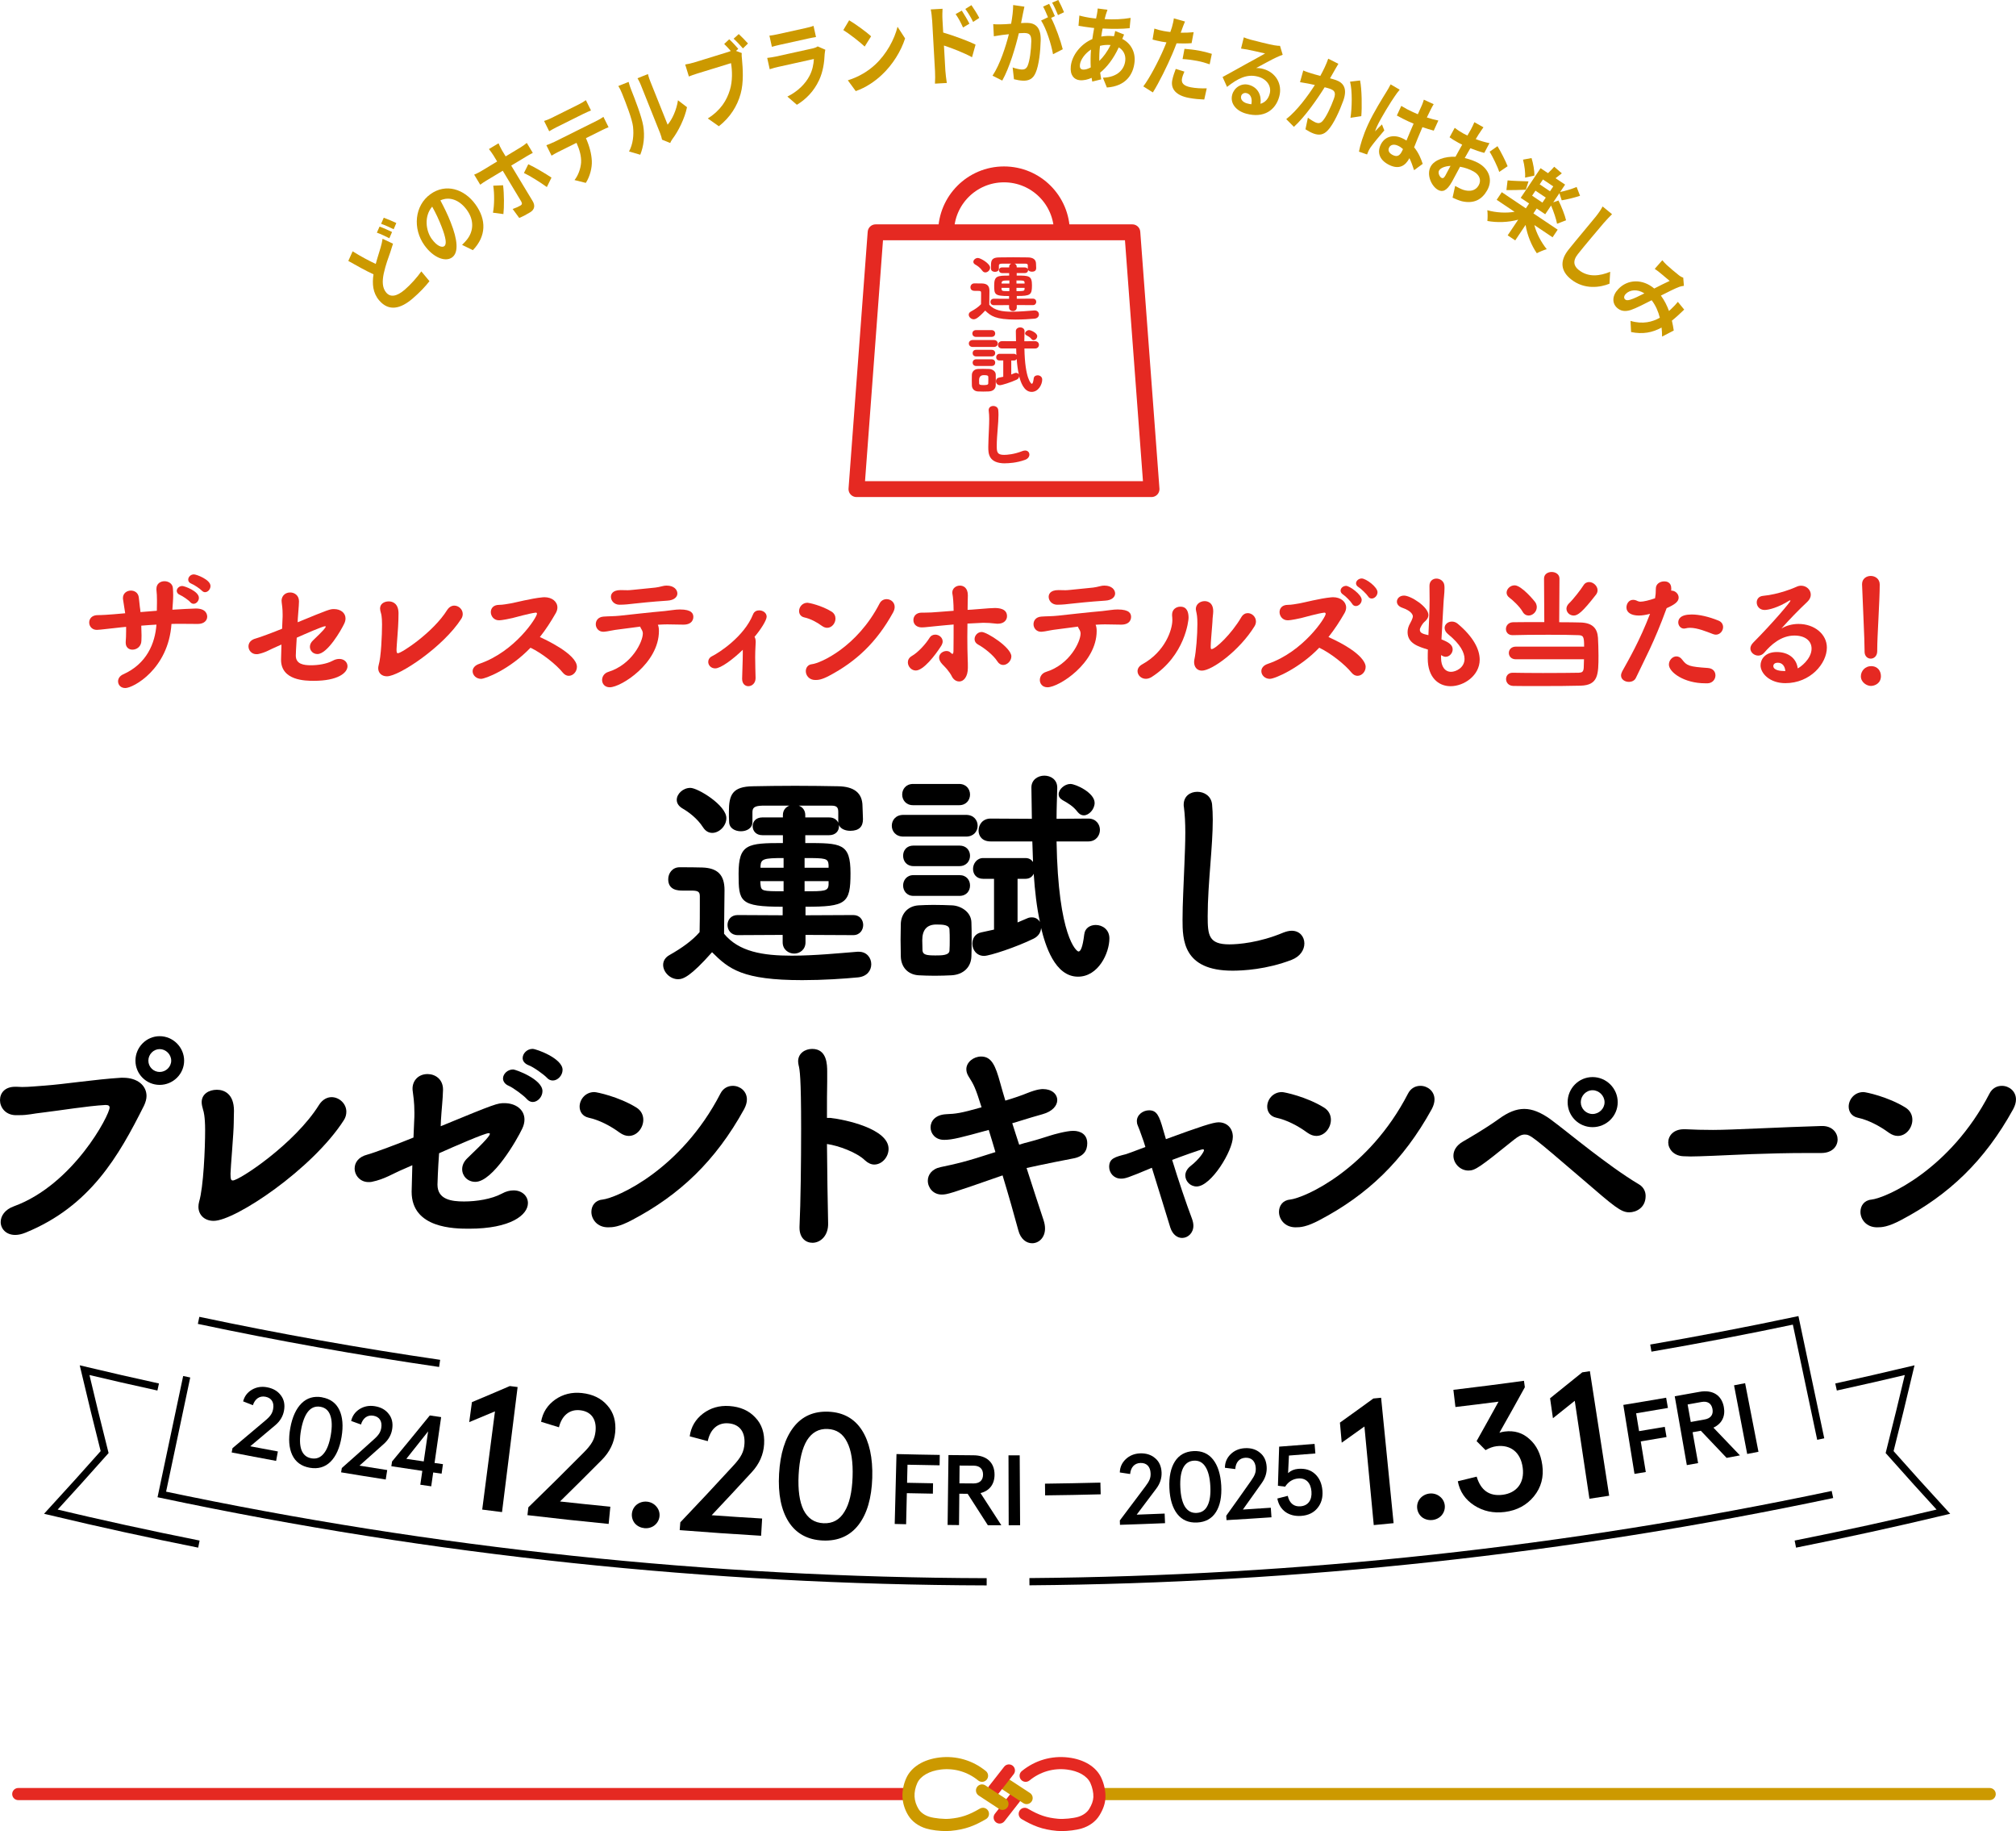 <?xml version="1.0" encoding="UTF-8"?>
<svg id="_レイヤー_2" data-name="レイヤー 2" xmlns="http://www.w3.org/2000/svg" viewBox="0 0 611.6 555.36">
  <defs>
    <style>
      .cls-1 {
        fill: #c90;
      }

      .cls-2 {
        fill: #e52922;
      }

      .cls-3 {
        stroke: #000;
        stroke-width: 2.19px;
      }

      .cls-3, .cls-4, .cls-5 {
        fill: none;
      }

      .cls-3, .cls-5 {
        stroke-miterlimit: 10;
      }

      .cls-4 {
        stroke-linejoin: round;
      }

      .cls-4, .cls-5 {
        stroke: #e52922;
        stroke-width: 4.82px;
      }
    </style>
  </defs>
  <g id="_レイヤー_5" data-name="レイヤー 5">
    <g>
      <polygon class="cls-4" points="349.34 148.34 259.83 148.34 265.64 70.46 343.52 70.46 349.34 148.34"/>
      <path class="cls-5" d="M287.02,70.46c0-9.7,7.86-17.57,17.57-17.57s17.57,7.86,17.57,17.57"/>
      <g>
        <path class="cls-2" d="M295.43,96.84c-.83,0-1.54-.7-1.54-1.39,0-.36.19-.72.66-.97,1.25-.67,2.31-1.39,3.07-2.22.02-.92.02-1.73.02-2.51v-.99c0-.47-.24-.54-.94-.54h-.83c-.42,0-1.46-.02-1.46-1.1,0-.58.43-1.17,1.16-1.17.92,0,1.56,0,2.31.02,1.56.04,2.29.7,2.29,2.2,0,1.3-.05,2.87-.05,4.24,1.51,1.75,3.97,2.13,6.92,2.13,2.36,0,4.94-.25,6.73-.38h.14c.83,0,1.28.61,1.28,1.21s-.43,1.19-1.35,1.28c-1.46.13-3.59.27-5.72.27-6.12,0-7.51-1.08-9.24-2.72-2.2,2.36-2.95,2.63-3.47,2.63ZM297.98,82.08c-.59-.88-1.49-1.5-2.15-1.86-.38-.22-.54-.52-.54-.81,0-.58.64-1.17,1.39-1.17s3.69,1.68,3.69,2.94c0,.76-.73,1.44-1.44,1.44-.35,0-.69-.16-.94-.54ZM308.46,92.54v.72c0,.72-.59,1.1-1.16,1.1s-1.18-.38-1.18-1.1v-.72l-4.61.02c-.69,0-1.04-.49-1.04-.99s.35-.97,1.04-.97l4.61.02v-.83c-4.42,0-4.51-.49-4.51-3.21,0-2.9.92-2.99,4.54-2.99v-.76h-2.1c-.66,0-.99-.43-.99-.88s.33-.85.99-.85h2.1v-.22c0-.49.31-.79.66-.92h-2.76c-.83.02-1.02.2-1.02.65v.94c0,.61-.59.9-1.18.9s-1.2-.29-1.2-.92c-.02-.29-.02-.63-.02-.97,0-1.64.33-2.47,2.48-2.49,1.18-.02,2.74-.04,4.3-.04s3.17.02,4.39.04c1.58.02,2.5.61,2.5,1.95,0,.34.05.81.05,1.26,0,.72-.4,1.12-1.3,1.12-.5,0-.99-.18-1.16-.56v.13c0,.43-.33.85-1.02.85h-2.43v.76c3.68,0,4.63,0,4.63,2.94s-.45,3.25-4.61,3.25v.83l4.89-.02c.69,0,1.02.49,1.02.97s-.33.99-1.02.99l-4.89-.02ZM306.22,87.31h-2.39c0,.13.02.22.02.34.07.63.17.65,2.36.65v-.99ZM306.22,85.06c-2.03,0-2.31.09-2.36.76v.18h2.36v-.94ZM311.82,80.62c0-.45-.12-.65-.69-.65h-3.35c.38.13.66.45.66.92v.22h2.43c.5,0,.8.22.94.52v-1.01ZM310.83,85.73c-.05-.65-.28-.67-2.46-.67v.94h2.46v-.27ZM310.83,87.31h-2.46v.99c2.06,0,2.43,0,2.46-.67v-.31Z"/>
        <path class="cls-2" d="M295.1,105.23c-.78,0-1.18-.52-1.18-1.05s.4-1.05,1.18-1.05h6.42c.78,0,1.18.52,1.18,1.05s-.4,1.05-1.18,1.05h-6.42ZM300.03,118.72c-.5.02-1.11.04-1.72.04s-1.18-.02-1.65-.04c-1.09-.07-1.79-.79-1.82-1.84,0-.56-.02-1.1-.02-1.64s.02-1.03.02-1.53c.02-.85.59-1.71,1.8-1.8.45-.02.99-.04,1.54-.04.69,0,1.39.02,1.94.04.87.04,1.94.63,1.96,1.66.02.52.02,1.08.02,1.66s0,1.12-.02,1.62c-.02,1.08-.83,1.8-2.03,1.86ZM296.09,102.18c-.73,0-1.11-.52-1.11-1.03s.38-1.03,1.11-1.03h4.72c.73,0,1.11.52,1.11,1.03s-.38,1.03-1.11,1.03h-4.72ZM296.13,108.1c-.71,0-1.06-.49-1.06-1.01s.35-.99,1.06-.99h4.7c.73,0,1.09.49,1.09.99s-.35,1.01-1.09,1.01h-4.7ZM296.13,111c-.71,0-1.06-.52-1.06-1.01s.35-1.01,1.06-1.01h4.7c.73,0,1.09.49,1.09,1.01s-.35,1.01-1.09,1.01h-4.7ZM299.84,115.31c0-.34,0-.7-.02-1.01,0-.49-.66-.52-1.35-.52q-1.44,0-1.44,1.53c0,.34.02.67.02,1.01.05.4.4.47,1.32.47.64,0,1.44,0,1.44-.49.02-.31.02-.65.02-.99ZM310.78,105.7c.17,9.29,2.06,10.71,2.24,10.71.21,0,.43-.38.59-1.66.07-.63.61-.92,1.18-.92.69,0,1.39.45,1.39,1.3,0,1.44-1.13,3.73-3.21,3.73-2.39,0-3.35-3.08-3.78-4.74-.02.38-.24.79-.76,1.03-1.77.83-4.51,1.68-5.08,1.68-.78,0-1.21-.61-1.21-1.19,0-.49.28-.99.92-1.1l1.3-.27v-4.94h-1.11c-.71,0-1.04-.47-1.04-.97s.38-1.05,1.04-1.05h4.32c.38,0,.61.16.78.38l-.07-2h-4.28c-.85,0-1.23-.52-1.23-1.05,0-.58.42-1.17,1.23-1.17l4.23.02-.05-3.03v-.02c0-.74.66-1.14,1.32-1.14s1.32.38,1.32,1.17v.04c-.02.94-.07,1.95-.07,2.99l3.26-.02c.78,0,1.18.56,1.18,1.1s-.4,1.12-1.18,1.12h-3.26ZM306.79,109.34v4.24l.94-.38c.19-.09.35-.11.52-.11.38,0,.66.18.83.45-.33-1.44-.52-3.01-.64-4.69-.14.29-.42.49-.85.49h-.8ZM312.93,102.83c-.45-.56-.99-.85-1.54-1.14-.28-.16-.4-.36-.4-.56,0-.49.61-1.01,1.2-1.01.54,0,2.48.85,2.48,1.84,0,.61-.57,1.21-1.11,1.21-.24,0-.45-.11-.64-.34Z"/>
        <path class="cls-2" d="M304.92,140.53c-5.05,0-5.1-3.03-5.1-4.96,0-1.57.12-3.48.19-5.32.05-1.1.09-2.18.09-3.16,0-.92-.05-1.75-.14-2.45-.02-.09-.02-.18-.02-.25,0-.85.69-1.26,1.39-1.26s1.42.4,1.51,1.21c.05.47.07.97.07,1.5,0,1.3-.12,2.76-.24,4.24-.14,1.75-.28,3.52-.28,5.14,0,1.84.09,2.74,2.22,2.74.9,0,3.05-.16,5.53-1.14.31-.11.59-.18.85-.18.83,0,1.3.58,1.3,1.23,0,.61-.4,1.26-1.3,1.59-2.57.94-5.01,1.05-6.07,1.05Z"/>
      </g>
    </g>
    <g>
      <path d="M205.73,296.99c-2.45,0-4.55-2.17-4.55-4.34,0-1.12.56-2.24,1.96-3.01,3.71-2.1,6.86-4.34,9.1-6.93.07-2.87.07-5.39.07-7.84v-3.08c0-1.47-.7-1.68-2.8-1.68h-2.45c-1.26,0-4.34-.07-4.34-3.43,0-1.82,1.26-3.64,3.43-3.64,2.73,0,4.62,0,6.86.07,4.62.14,6.79,2.17,6.79,6.86,0,4.06-.14,8.96-.14,13.23,4.48,5.46,11.76,6.65,20.51,6.65,7,0,14.63-.77,19.95-1.19h.42c2.45,0,3.78,1.89,3.78,3.78s-1.26,3.71-3.99,3.99c-4.34.42-10.64.84-16.94.84-18.13,0-22.26-3.36-27.37-8.47-6.51,7.35-8.75,8.19-10.29,8.19ZM213.29,250.93c-1.75-2.73-4.41-4.69-6.37-5.81-1.12-.7-1.61-1.61-1.61-2.52,0-1.82,1.89-3.64,4.13-3.64s10.92,5.25,10.92,9.17c0,2.38-2.17,4.48-4.27,4.48-1.05,0-2.03-.49-2.8-1.68ZM244.37,283.55v2.24c0,2.24-1.75,3.43-3.43,3.43s-3.5-1.19-3.5-3.43v-2.24l-13.65.07c-2.03,0-3.08-1.54-3.08-3.08s1.05-3.01,3.08-3.01l13.65.07v-2.59c-13.09,0-13.37-1.54-13.37-10.01,0-9.03,2.73-9.31,13.44-9.31v-2.38h-6.23c-1.96,0-2.94-1.33-2.94-2.73s.98-2.66,2.94-2.66h6.23v-.7c0-1.54.91-2.45,1.96-2.87h-8.19c-2.45.07-3.01.63-3.01,2.03v2.94c0,1.89-1.75,2.8-3.5,2.8s-3.57-.91-3.57-2.87c-.07-.91-.07-1.96-.07-3.01,0-5.11.98-7.7,7.35-7.77,3.5-.07,8.12-.14,12.74-.14s9.38.07,13.02.14c4.69.07,7.42,1.89,7.42,6.09,0,1.05.14,2.52.14,3.92,0,2.24-1.19,3.5-3.85,3.5-1.47,0-2.94-.56-3.43-1.75v.42c0,1.33-.98,2.66-3.01,2.66h-7.21v2.38c10.92,0,13.72,0,13.72,9.17s-1.33,10.15-13.65,10.15v2.59l14.49-.07c2.03,0,3.01,1.54,3.01,3.01s-.98,3.08-3.01,3.08l-14.49-.07ZM237.72,267.24h-7.07c0,.42.07.7.07,1.05.21,1.96.49,2.03,7,2.03v-3.08ZM237.72,260.24c-6.02,0-6.86.28-7,2.38v.56h7v-2.94ZM254.31,246.38c0-1.4-.35-2.03-2.03-2.03h-9.94c1.12.42,1.96,1.4,1.96,2.87v.7h7.21c1.47,0,2.38.7,2.8,1.61v-3.15ZM251.37,262.34c-.14-2.03-.84-2.1-7.28-2.1v2.94h7.28v-.84ZM251.37,267.24h-7.28v3.08c6.09,0,7.21,0,7.28-2.1v-.98Z"/>
      <path d="M274.05,253.73c-2.31,0-3.5-1.61-3.5-3.29s1.19-3.29,3.5-3.29h19.04c2.31,0,3.5,1.61,3.5,3.29s-1.19,3.29-3.5,3.29h-19.04ZM288.68,295.8c-1.47.07-3.29.14-5.11.14s-3.5-.07-4.9-.14c-3.22-.21-5.32-2.45-5.39-5.74,0-1.75-.07-3.43-.07-5.11s.07-3.22.07-4.76c.07-2.66,1.75-5.32,5.32-5.6,1.33-.07,2.94-.14,4.55-.14,2.03,0,4.13.07,5.74.14,2.59.14,5.74,1.96,5.81,5.18.07,1.61.07,3.36.07,5.18s0,3.5-.07,5.04c-.07,3.36-2.45,5.6-6.02,5.81ZM276.99,244.21c-2.17,0-3.29-1.61-3.29-3.22s1.12-3.22,3.29-3.22h14c2.17,0,3.29,1.61,3.29,3.22s-1.12,3.22-3.29,3.22h-14ZM277.13,262.69c-2.1,0-3.15-1.54-3.15-3.15s1.05-3.08,3.15-3.08h13.93c2.17,0,3.22,1.54,3.22,3.08s-1.05,3.15-3.22,3.15h-13.93ZM277.13,271.72c-2.1,0-3.15-1.61-3.15-3.15s1.05-3.15,3.15-3.15h13.93c2.17,0,3.22,1.54,3.22,3.15s-1.05,3.15-3.22,3.15h-13.93ZM288.12,285.16c0-1.05,0-2.17-.07-3.15,0-1.54-1.96-1.61-3.99-1.61q-4.27,0-4.27,4.76c0,1.05.07,2.1.07,3.15.14,1.26,1.19,1.47,3.92,1.47,1.89,0,4.27,0,4.27-1.54.07-.98.07-2.03.07-3.08ZM320.53,255.2c.49,28.98,6.09,33.39,6.65,33.39.63,0,1.26-1.19,1.75-5.18.21-1.96,1.82-2.87,3.5-2.87,2.03,0,4.13,1.4,4.13,4.06,0,4.48-3.36,11.62-9.52,11.62-7.07,0-9.94-9.59-11.2-14.77-.07,1.19-.7,2.45-2.24,3.22-5.25,2.59-13.37,5.25-15.05,5.25-2.31,0-3.57-1.89-3.57-3.71,0-1.54.84-3.08,2.73-3.43l3.85-.84v-15.4h-3.29c-2.1,0-3.08-1.47-3.08-3.01s1.12-3.29,3.08-3.29h12.81c1.12,0,1.82.49,2.31,1.19l-.21-6.23h-12.67c-2.52,0-3.64-1.61-3.64-3.29,0-1.82,1.26-3.64,3.64-3.64l12.53.07-.14-9.45v-.07c0-2.31,1.96-3.57,3.92-3.57s3.92,1.19,3.92,3.64v.14c-.07,2.94-.21,6.09-.21,9.31l9.66-.07c2.31,0,3.5,1.75,3.5,3.43s-1.19,3.5-3.5,3.5h-9.66ZM308.7,266.54v13.23l2.8-1.19c.56-.28,1.05-.35,1.54-.35,1.12,0,1.96.56,2.45,1.4-.98-4.48-1.54-9.38-1.89-14.63-.42.91-1.26,1.54-2.52,1.54h-2.38ZM326.9,246.24c-1.33-1.75-2.94-2.66-4.55-3.57-.84-.49-1.19-1.12-1.19-1.75,0-1.54,1.82-3.15,3.57-3.15,1.61,0,7.35,2.66,7.35,5.74,0,1.89-1.68,3.78-3.29,3.78-.7,0-1.33-.35-1.89-1.05Z"/>
      <path d="M373.87,294.4c-14.98,0-15.12-9.45-15.12-15.47,0-4.9.35-10.85.56-16.59.14-3.43.28-6.79.28-9.87,0-2.87-.14-5.46-.42-7.63-.07-.28-.07-.56-.07-.77,0-2.66,2.03-3.92,4.13-3.92s4.2,1.26,4.48,3.78c.14,1.47.21,3.01.21,4.69,0,4.06-.35,8.61-.7,13.23-.42,5.46-.84,10.99-.84,16.03,0,5.74.28,8.54,6.58,8.54,2.66,0,9.03-.49,16.38-3.57.91-.35,1.75-.56,2.52-.56,2.45,0,3.85,1.82,3.85,3.85,0,1.89-1.19,3.92-3.85,4.97-7.63,2.94-14.84,3.29-17.99,3.29Z"/>
      <path d="M4.62,374.55c-2.8,0-4.41-1.89-4.41-3.92,0-1.82,1.26-3.78,3.99-4.76,18.06-6.58,29.05-27.72,29.05-29.96,0-.49-.35-.77-1.12-.77h-.21c-5.32.28-13.79,1.68-18.55,2.24-3.85.42-4.69.84-7.56.84h-1.26c-2.94-.14-4.55-2.38-4.55-4.55s1.47-4.06,4.62-4.06h.42c.56,0,1.12.07,1.68.07,2.31,0,4.55-.28,6.86-.42,5.88-.42,15.26-1.89,23.1-2.38h.7c4.34,0,7.07,2.38,7.07,5.53,0,.91-.28,1.89-.77,2.94-7.63,15.19-16.24,30.45-35.91,38.5-1.19.49-2.24.7-3.15.7ZM48.44,329.04c-4.06,0-7.35-3.29-7.35-7.35s3.29-7.42,7.35-7.42,7.42,3.36,7.42,7.42-3.36,7.35-7.42,7.35ZM48.44,318.19c-1.89,0-3.43,1.61-3.43,3.5s1.54,3.43,3.43,3.43,3.5-1.54,3.5-3.43-1.61-3.5-3.5-3.5Z"/>
      <path d="M64.82,370.28c-2.87,0-4.62-1.89-4.62-4.27,0-.49.07-.98.21-1.54,1.33-4.48,1.82-16.1,1.82-21.77,0-4.13-.49-5.74-.56-5.88-.28-.98-.49-1.82-.49-2.52,0-2.52,2.24-3.78,4.62-3.78,2.24,0,5.18,1.26,5.18,6.37,0,.98-.07,2.1-.07,3.71,0,2.8-.98,13.93-.98,15.33,0,1.68.14,2.1.7,2.1,1.96,0,18.83-11.13,26.18-22.96,1.05-1.61,2.45-2.31,3.78-2.31,2.31,0,4.48,1.96,4.48,4.41,0,.84-.21,1.75-.77,2.59-9.52,14.84-32.97,30.52-39.48,30.52Z"/>
      <path d="M133.7,341.58c16.8-6.93,17.22-7,19.32-7,3.43,0,6.09,1.96,6.09,4.97,0,.84-.21,1.82-.7,2.8-1.54,3.29-8.89,16.1-14.21,16.1-2.31,0-3.99-1.75-3.99-3.85,0-1.12.49-2.31,1.61-3.36,5.74-5.46,6.79-6.86,6.79-7.35,0-.14-.14-.21-.35-.21-1.19,0-10.36,3.99-15.05,6.09-.35,4.69-.49,9.1-.49,9.52,0,4.55,4.27,5.11,8.05,5.11s8.33-.7,11.48-2.38c1.26-.7,2.45-.98,3.57-.98,2.59,0,4.34,1.75,4.34,3.85,0,3.57-5.18,7.77-17.85,7.77-4.41,0-17.43-.07-17.43-11.2q0-.14.21-8.05c-1.12.49-1.89.84-2.38,1.05-3.71,1.54-5.88,3.15-9.94,3.99-.35.07-.63.07-.98.07-2.52,0-4.2-2.03-4.2-4.13,0-1.75,1.12-3.5,3.85-4.2,1.89-.49,9.59-3.36,14-5.18l.21-4.97c.07-.91.07-1.75.07-2.52,0-3.29-.35-5.25-.49-6.44-.49-2.87,1.4-5.32,4.48-5.32,2.31,0,4.69,1.54,4.69,4.69v.14c-.07,2.94-.42,5.67-.63,9.17l-.07,1.82ZM159.81,333.32c-.91-1.05-4.13-3.43-5.46-3.99-1.19-.49-1.75-1.4-1.75-2.24,0-1.33,1.33-2.73,3.08-2.73.7,0,8.89,2.94,8.89,6.58,0,1.75-1.47,3.29-2.94,3.29-.63,0-1.26-.28-1.82-.91ZM165.91,326.87c-.91-.98-4.13-3.29-5.53-3.78-1.26-.49-1.82-1.33-1.82-2.17,0-1.4,1.33-2.8,3.01-2.8,1.12,0,9.1,2.87,9.1,6.37,0,1.68-1.47,3.22-2.94,3.22-.63,0-1.26-.21-1.82-.84Z"/>
      <path d="M188.02,343.54c-2.87-2.1-6.23-3.85-9.45-4.55-1.89-.42-2.73-1.89-2.73-3.36,0-2.1,1.68-4.41,4.48-4.41.7,0,7.42,1.4,12.74,4.69,1.47.91,2.1,2.31,2.1,3.71,0,2.45-1.89,4.9-4.41,4.9-.84,0-1.75-.28-2.73-.98ZM191.8,370c-4.06,2.17-5.95,2.24-7.35,2.24-3.29,0-5.04-2.45-5.04-4.69,0-1.82,1.12-3.5,3.29-3.71,4.48-.49,23.94-9.1,35.84-32.13.84-1.68,2.31-2.38,3.78-2.38,2.17,0,4.27,1.61,4.27,4.13,0,.91-.28,1.89-.84,2.94-8.68,15.75-19.6,26.04-33.95,33.6Z"/>
      <path d="M251.23,370.91c.14,3.85-2.31,6.02-4.76,6.02-2.03,0-3.92-1.47-3.92-4.55v-.28c.35-7.49.49-19.53.49-29.75,0-15.75-.42-17.99-.77-19.32-.07-.42-.14-.77-.14-1.12,0-2.45,2.1-3.78,4.27-3.78,4.48,0,4.55,4.76,4.55,6.93v2.87c-.07,2.73-.07,6.65-.07,11.13h1.05c4.48.49,17.64,3.29,17.64,9.38,0,2.52-2.03,4.76-4.34,4.76-.91,0-1.89-.42-2.8-1.26-2.52-2.45-8.05-4.48-11.55-4.97.07,8.68.21,17.92.35,23.94Z"/>
      <path d="M286.37,345.71c-2.59,0-4.06-1.89-4.06-3.78s1.4-3.78,4.62-3.99c3.15-.14,4.41-.28,10.85-2.1-1.89-6.02-2.31-6.79-3.99-9.45-.42-.7-.63-1.4-.63-2.1,0-2.17,2.24-3.85,4.48-3.85,3.15,0,4.34,2.66,5.81,8.05.42,1.47.91,3.29,1.54,5.32,2.59-.77,5.04-1.61,6.72-2.31,3.01-1.19,4.27-1.19,4.69-1.19,2.73,0,4.34,1.54,4.34,3.36,0,1.61-1.4,3.43-4.48,4.27-2.31.63-4.06,1.19-6.37,1.89-.84.28-1.82.56-2.8.84.63,2.1,1.4,4.27,2.1,6.51,1.05-.35,2.1-.63,3.22-.91,2.17-.56,4.27-1.26,6.3-1.89.84-.28,4.83-1.4,6.86-1.4,2.31,0,4.27,1.12,4.27,3.78,0,2.17-1.05,4.06-4.41,4.62-8.05,1.54-14,2.87-14,2.87,1.96,6.02,3.78,11.76,5.18,15.89.28.91.42,1.68.42,2.45,0,2.8-1.89,4.48-3.92,4.48-1.68,0-3.5-1.19-4.2-3.99-1.19-4.41-2.87-10.36-4.76-16.59-16.03,5.6-16.8,5.81-18.48,5.81-2.59,0-4.2-2.1-4.2-4.2,0-1.75,1.19-3.57,3.92-4.13,4.62-.98,7.14-1.47,16.59-4.55-.7-2.31-1.33-4.55-2.03-6.72-8.4,2.31-11.06,3.01-13.51,3.01h-.07Z"/>
      <path d="M353.71,345.5c10.5-3.85,14.35-5.11,15.96-5.11,2.59,0,4.34,1.82,4.34,4.41,0,4.2-6.58,15.05-10.99,15.05-1.96,0-3.43-1.61-3.43-3.36,0-.91.49-1.96,1.54-2.8,2.8-2.17,4.13-4.41,4.13-4.83,0-.21-.14-.28-.42-.28-.42,0-6.72,2.24-9.24,3.22,1.89,6.16,4.27,13.23,6.02,17.85.28.77.42,1.47.42,2.1,0,2.24-1.68,3.71-3.43,3.71-1.4,0-2.87-.98-3.57-3.15-1.47-4.76-3.64-11.9-5.6-18.13-7.49,3.15-8.12,3.29-9.38,3.29-2.17,0-3.57-1.75-3.57-3.57,0-2.59,1.82-3.01,5.11-3.85q.14,0,5.88-2.17c-.35-1.19-.7-2.24-1.05-3.15-.49-1.47-.91-2.52-1.26-3.36-.21-.49-.28-.91-.28-1.33,0-1.96,1.89-3.29,3.71-3.29,2.31,0,3.08,1.61,4.27,5.88l.84,2.87Z"/>
      <path d="M396.62,343.54c-2.87-2.1-6.23-3.85-9.45-4.55-1.89-.42-2.73-1.89-2.73-3.36,0-2.1,1.68-4.41,4.48-4.41.7,0,7.42,1.4,12.74,4.69,1.47.91,2.1,2.31,2.1,3.71,0,2.45-1.89,4.9-4.41,4.9-.84,0-1.75-.28-2.73-.98ZM400.4,370c-4.06,2.17-5.95,2.24-7.35,2.24-3.29,0-5.04-2.45-5.04-4.69,0-1.82,1.12-3.5,3.29-3.71,4.48-.49,23.94-9.1,35.84-32.13.84-1.68,2.31-2.38,3.78-2.38,2.17,0,4.27,1.61,4.27,4.13,0,.91-.28,1.89-.84,2.94-8.68,15.75-19.6,26.04-33.95,33.6Z"/>
      <path d="M494.27,367.69c-2.52,0-4.48-1.68-14.14-10.01-15.19-13.02-15.89-13.58-17.57-13.58-1.05,0-1.96.56-3.22,1.54-10.5,8.47-11.83,9.38-13.86,9.38-2.52,0-4.55-2.17-4.55-4.48,0-1.54.84-3.15,2.94-4.34,1.68-.98,6.58-3.78,10.78-6.79,2.87-2.1,5.32-3.08,7.77-3.08s4.97,1.05,7.77,3.01c2.8,2.03,7.49,5.88,12.53,9.73,4.06,3.08,9.45,7.14,14.63,10.22,1.33.84,1.89,2.17,1.89,3.43,0,3.64-2.94,4.97-4.97,4.97ZM483.14,341.86c-4.2,0-7.56-3.36-7.56-7.56s3.36-7.63,7.56-7.63,7.63,3.43,7.63,7.63-3.43,7.56-7.63,7.56ZM483.14,330.66c-1.96,0-3.57,1.68-3.57,3.64s1.61,3.57,3.57,3.57,3.64-1.61,3.64-3.57-1.68-3.64-3.64-3.64Z"/>
      <path d="M552.44,349.7h-3.64c-13.3,0-23.45.63-28.98.84-3.64.14-5.53.21-6.93.21-.84,0-1.47-.07-2.24-.07-2.94-.14-4.55-2.24-4.55-4.2s1.54-3.99,4.76-3.99h.42c2.59.14,5.6.21,8.4.21,5.74,0,20.58-.84,32.83-1.19,3.43-.14,4.97,2.17,4.97,4.06,0,2.1-1.61,4.13-4.97,4.13h-.07Z"/>
      <path d="M573.02,343.54c-2.87-2.1-6.23-3.85-9.45-4.55-1.89-.42-2.73-1.89-2.73-3.36,0-2.1,1.68-4.41,4.48-4.41.7,0,7.42,1.4,12.74,4.69,1.47.91,2.1,2.31,2.1,3.71,0,2.45-1.89,4.9-4.41,4.9-.84,0-1.75-.28-2.73-.98ZM576.8,370c-4.06,2.17-5.95,2.24-7.35,2.24-3.29,0-5.04-2.45-5.04-4.69,0-1.82,1.12-3.5,3.29-3.71,4.48-.49,23.94-9.1,35.84-32.13.84-1.68,2.31-2.38,3.78-2.38,2.17,0,4.27,1.61,4.27,4.13,0,.91-.28,1.89-.84,2.94-8.68,15.75-19.6,26.04-33.95,33.6Z"/>
    </g>
    <g>
      <path class="cls-1" d="M113.99,80.06c.52-1.97,1.14-3.77,1.49-5.02.28-.98.47-1.78.58-2.62l3.17,1.49c-.25.85-.51,1.67-.82,2.58-.56,1.57-1.42,3.86-1.99,6.44-.49,2.36-.47,4.37.75,5.81,1.26,1.48,3.15,1.22,5.58-.84,1.78-1.52,3.86-3.85,5.07-5.59l2.47,2.97c-1.22,1.57-2.89,3.37-5.16,5.31-3.48,2.96-7.1,4.05-10.12.49-1.92-2.26-2.13-4.99-1.7-7.88-2.29-1.06-5.02-2.57-7.64-4.06l1.31-2.92c2.48,1.57,4.97,2.87,7.03,3.84ZM118.94,70.36l-.82,1.9c-1.07-.55-2.64-1.3-3.79-1.7l.82-1.83c1.07.37,2.82,1.15,3.79,1.63ZM120.23,67.64l-.8,1.89c-1.1-.55-2.68-1.27-3.81-1.65l.8-1.85c1.12.4,2.89,1.16,3.81,1.61Z"/>
      <path class="cls-1" d="M143.45,75.87l-3.27-1.6c.65-.6,1.07-1.1,1.48-1.6,1.91-2.37,2.32-5.73.02-8.93-2.18-3.02-5.2-4.27-8.08-2.97,1.08,2.05,2.22,4.29,3.16,6.74,2.07,5.23,2.42,9.1.39,10.56-2.07,1.49-5.71.05-8.37-3.65-3.64-5.06-3.03-12.06,1.8-15.53,4.62-3.33,10.24-1.65,13.68,3.13,3.33,4.62,3.28,9.62-.8,13.85ZM134.79,74.65c.78-.56.52-2.47-.85-5.97-.74-1.93-1.73-4.05-2.83-6.01-2.54,2.96-1.89,7.35-.16,9.76,1.59,2.21,3.11,2.75,3.84,2.23Z"/>
      <path class="cls-1" d="M152.28,45.58l1.12,1.85,4.56-2.75c.57-.34,1.37-.92,1.85-1.34l1.83,3.03c-.64.32-1.42.76-1.97,1.09l-4.58,2.76,6.49,10.75c.81,1.34.64,2.58-.75,3.42-1.04.63-2.23,1.28-3.31,1.71l-1.99-2.71c.96-.33,1.88-.75,2.37-1.05.51-.31.55-.65.21-1.26-.5-.87-4.92-8.2-5.58-9.28v-.02s-5.01,3.01-5.01,3.01c-.59.36-1.32.83-1.83,1.23l-1.84-3.05c.63-.29,1.38-.61,1.98-.98l4.99-3.01-1.12-1.85c-.36-.6-1.08-1.56-1.37-1.92l2.91-1.75c.14.36.69,1.54,1.04,2.12ZM152.73,64.93l-3.18-.42c.44-2.25.47-5.74.09-8.19l2.98-.13c.34,2.6.34,6.73.1,8.74ZM167.31,53.86l-1.41,2.87c-2.03-1.46-5.12-3.41-6.95-4.26l1.32-2.66c1.9.88,5.23,2.84,7.03,4.05Z"/>
      <path class="cls-1" d="M167.35,35.76l8.26-4.11c.7-.35,1.5-.8,2.13-1.27l1.55,3.12c-.72.3-1.55.65-2.27,1.01l-8.24,4.1c-.72.36-1.56.84-2.17,1.2l-1.55-3.12c.74-.22,1.6-.59,2.28-.92ZM167.81,43.22l13.45-6.7c.43-.21,1.31-.71,1.8-1.08l1.56,3.14c-.54.21-1.33.57-1.91.86l-4.95,2.46c1.12,2.55,1.68,4.81,1.78,6.87.11,2.03-.53,4.7-1.82,6.7l-3.43-.86c1.13-1.38,1.87-3.5,2-5.31.1-1.92-.46-3.9-1.39-5.98l-5.65,2.81c-.62.31-1.37.74-1.92,1.08l-1.58-3.17c.65-.23,1.41-.52,2.04-.84Z"/>
      <path class="cls-1" d="M192.06,38.5c-.27-2.4-2.14-7.14-3.36-10.18-.4-1-.74-1.65-1.12-2.23l3.13-1.25c.03.13.34,1.29.76,2.34,1.18,2.96,3.24,8.27,3.68,11.04.5,3.09.14,6.08-.91,8.71l-3.41-.99c1.25-2.31,1.48-5.07,1.22-7.44ZM200.28,40.44l-5.85-14.62c-.45-1.13-.98-2.02-1.03-2.09l3.17-1.27c0,.08.27,1.11.72,2.24l5.25,13.11c1.37-1.57,2.69-4.39,3.14-7.4l2.74,2.1c-.68,3.42-2.67,7.35-4.48,9.74-.35.49-.5.84-.61,1.12l-2.48-1.01c-.11-.51-.3-1.25-.57-1.92Z"/>
      <path class="cls-1" d="M223.98,14.8l-.69.64,1.74.65c-.07.56,0,1.35.07,1.93.25,2.69.55,6.98-.41,10.41-1.02,3.71-3.15,7.16-6.61,9.86l-3.35-2.36c3.98-2.53,5.76-5.53,6.72-8.71.79-2.59.72-5.76.32-8.07l-10.2,3.14c-1.01.31-2.02.68-2.58.91l-1.12-3.64c.67-.09,1.95-.37,2.67-.6l10.15-3.13c.26-.08.64-.2,1.01-.37-.64-.74-1.35-1.5-2-2.12l1.53-1.43c.87.8,2.06,2.08,2.74,2.89ZM226.92,13.19l-1.53,1.49c-.81-.91-1.94-2.17-2.83-2.94l1.56-1.41c.83.76,2.11,2.09,2.81,2.87Z"/>
      <path class="cls-1" d="M250.19,16.27c-.11,2.71-.51,5.48-1.7,8.04-1.61,3.45-4.08,5.88-6.74,7.47l-2.88-2.49c3.18-1.56,5.49-3.9,6.74-6.33.89-1.72,1.22-3.51,1.3-5.07l-10.83,2.4c-.54.12-1.65.39-2.57.71l-.76-3.43c.96-.13,1.94-.26,2.63-.42l11.1-2.45c.72-.16,1.3-.4,1.58-.63l2.32,1.01c-.08.38-.16.89-.18,1.2ZM235.78,10.42l8.63-1.91c.69-.15,1.79-.42,2.39-.67l.75,3.4c-.62.08-1.68.29-2.48.47l-8.59,1.9c-.72.16-1.68.4-2.31.59l-.75-3.4c.65-.03,1.6-.22,2.36-.38Z"/>
      <path class="cls-1" d="M264.26,11.02l-1.94,3.1c-1.39-1.34-4.63-3.86-6.48-5l1.77-2.97c1.76,1.04,5.1,3.41,6.65,4.86ZM265.44,19.66c3.52-3.24,5.91-7.74,6.85-11.54l2.29,3.53c-1.23,3.85-3.75,7.96-7.05,11.05-2.07,1.95-4.8,3.85-7.92,4.93l-2.4-3.27c3.47-1.08,6.23-2.85,8.23-4.7Z"/>
      <path class="cls-1" d="M282.77,6.11c-.05-.97-.2-2.29-.41-3.25l3.58-.2c-.04.95-.09,2.14-.02,3.27l.22,3.94c3.11.91,7.64,2.57,9.82,3.67l-1.07,3.82c-2.47-1.35-5.99-2.72-8.52-3.55l.43,7.63c.04.75.26,2.64.44,3.73l-3.6.2c.08-1.06.08-2.71.02-3.76l-.87-15.5ZM294.1,7.18l-1.94,1.16c-.76-1.66-1.32-2.71-2.25-4.07l1.87-1.05c.71,1.1,1.72,2.77,2.31,3.95ZM297.08,5.44l-1.86,1.21c-.83-1.66-1.43-2.62-2.36-3.93l1.84-1.16c.73,1.04,1.78,2.69,2.38,3.87Z"/>
      <path class="cls-1" d="M310.31,4.23c-.16.81-.36,1.8-.55,2.77.78-.04,1.45-.07,1.93-.06,2.43.06,4.12,1.37,4.03,5.26-.08,3.19-.5,7.55-1.54,9.88-.8,1.87-2.08,2.44-3.82,2.39-.87-.02-1.97-.24-2.75-.44l-.4-3.57c.87.32,2.19.62,2.79.63.78.02,1.36-.24,1.75-1.12.66-1.52,1.06-4.78,1.12-7.45.05-2.16-.75-2.48-2.17-2.51-.37,0-.94.03-1.61.07-.97,4.08-2.82,10.44-5.03,14.36l-2.95-1.48c2.31-3.48,4.02-8.9,4.96-12.58-.83.09-1.57.18-1.98.22-.67.12-1.87.28-2.58.4l-.19-3.68c.85.1,1.61.07,2.46.06.71,0,1.79-.06,2.97-.17.37-2.02.62-3.98.62-5.68l3.41.49c-.15.7-.34,1.56-.47,2.23ZM320.03,4.89l-1.14.54c1.32,2.54,2.93,7.09,3.52,9.51l-2.95,1.5c-.53-3.01-2.04-7.8-3.62-10.21l2.09-1c-.43-1.04-.98-2.35-1.48-3.22l1.83-.85c.55,1.01,1.34,2.73,1.75,3.74ZM322.79,3.71l-1.83.87c-.46-1.12-1.15-2.73-1.77-3.77l1.86-.82c.57,1.04,1.38,2.76,1.75,3.71Z"/>
      <path class="cls-1" d="M335.5,4.35c-.12.45-.26.92-.38,1.45,2.8.16,5.3.06,7.88-.37l-.3,3.12c-2.29.25-5.38.25-8.2.1-.15.8-.31,1.62-.41,2.43,1.13-.18,2.33-.25,3.45-.13.14.01.27.03.41.04.15-.53.31-1.19.37-1.59l2.7,1.07c-.12.29-.36.83-.55,1.33,2.54,1.3,4.05,3.92,3.72,7.04-.4,3.81-2.67,7.3-8.39,7.7l-1.21-2.98c4.46-.1,6.52-2.55,6.79-5.18.17-1.61-.48-3.12-1.98-4.01-1.61,3.52-3.73,6.15-5.64,7.66.09.69.2,1.38.32,2.04l-2.72.67c-.06-.36-.13-.75-.18-1.13-1.19.53-2.44.83-3.65.71-1.67-.17-2.96-1.5-2.68-4.22.36-3.46,3.15-6.81,6.53-8.25.17-1.15.35-2.27.56-3.36-.25-.03-.48-.05-.73-.08-1.19-.12-2.96-.42-4.02-.58l.26-3.12c.78.24,2.77.67,4.16.81.32.03.62.06.91.1.1-.51.19-.98.29-1.44.08-.51.19-1.15.21-1.61l2.96.39c-.19.52-.33,1-.47,1.39ZM328.52,21.1c.64.07,1.49-.17,2.38-.65-.08-1.69-.07-3.56.08-5.42-1.85,1.19-3.21,3.11-3.37,4.64-.09.86.18,1.35.91,1.43ZM333.5,18.48c1.21-1.2,2.41-2.74,3.41-4.83-1.21-.1-2.29.03-3.21.26v.08c-.18,1.64-.24,3.12-.2,4.49Z"/>
      <path class="cls-1" d="M358.56,8.95c-.1.28-.23.62-.37.97,1.3.02,2.62-.03,3.93-.15l-.62,3.32c-1.42.12-3.01.12-4.56.05-.42,1.1-.86,2.23-1.31,3.27-1.51,3.56-4.03,8.69-5.88,11.62l-2.9-1.83c1.85-2.4,4.6-7.65,6.13-11.21.29-.69.61-1.4.89-2.14-.52-.07-1.02-.14-1.5-.23-1.08-.2-1.93-.42-2.71-.62l.55-3.33c1.12.37,1.88.57,2.8.74.65.12,1.34.22,2.04.3.2-.57.36-1.06.49-1.47.27-.96.52-2.04.57-2.67l3.39.96c-.31.68-.74,1.84-.94,2.41ZM358.58,23.86c-.22,1.17.29,2.17,2.71,2.62,1.51.28,3.11.36,4.8.32l-.75,3.38c-1.3-.05-2.87-.15-4.67-.49-3.79-.71-5.55-2.63-5.05-5.31.23-1.22.69-2.45,1.07-3.48l2.62.82c-.32.71-.62,1.56-.73,2.14ZM363.72,15.35c1.29.24,2.62.57,3.92.98l-.66,3.17c-1.1-.37-2.44-.79-3.82-1.04-1.53-.29-2.95-.47-4.4-.55l.58-3.1c1.29.1,2.94.27,4.38.54Z"/>
      <path class="cls-1" d="M379.32,12.01c1.17.32,5.94,1.51,7.24,1.72.94.14,1.47.2,1.76.17l.81,2.71c-.62.25-1.25.47-1.88.78-1.47.66-4.42,2.32-6.17,3.24.79,0,1.47.09,2.18.29,3.76,1.03,5.87,4.57,4.83,8.37-1.12,4.12-4.67,6.65-10.03,5.18-3.08-.84-4.95-3.14-4.24-5.75.58-2.11,2.73-3.62,5.07-2.98,2.75.75,3.87,3.18,3.5,5.74,1.42-.42,2.37-1.45,2.8-3.04.64-2.34-.92-4.48-3.53-5.19-3.39-.92-6.18.58-9.41,3.11l-1.35-3c1.98-1.06,5.38-2.98,7.04-3.9,1.57-.86,4.47-2.42,5.86-3.24-1.14-.28-4.23-.96-5.43-1.2-.61-.11-1.34-.23-1.87-.29l.84-3.41c.59.27,1.36.51,1.98.68ZM378.32,31.36c.47.13.89.22,1.31.27.33-1.73-.19-3.05-1.39-3.37-.84-.23-1.54.22-1.71.88-.26.96.47,1.86,1.8,2.23Z"/>
      <path class="cls-1" d="M404.9,21.3c-.43.71-.92,1.59-1.4,2.45.73.21,1.4.39,1.85.56,2.29.83,3.47,2.61,2.15,6.27-1.09,3-2.88,7-4.61,8.87-1.36,1.52-2.77,1.64-4.39,1.05-.84-.31-1.79-.85-2.46-1.29l.74-3.52c.74.58,1.88,1.28,2.46,1.5.71.26,1.37.21,2.01-.5,1.11-1.24,2.5-4.21,3.41-6.72.74-2.03.1-2.58-1.26-3.07-.35-.13-.9-.27-1.53-.44-2.22,3.56-6,9-9.33,12.01l-2.33-2.34c3.3-2.57,6.65-7.16,8.68-10.35-.81-.18-1.52-.32-1.95-.42-.65-.09-1.86-.33-2.55-.44l.99-3.55c.75.36,1.5.57,2.31.84.68.22,1.72.51,2.86.81,1-1.82,1.85-3.61,2.4-5.22l3.08,1.55c-.37.61-.81,1.37-1.15,1.97ZM412.98,35.23l-3.28.5c.46-3.02.59-8.17-.13-10.96l3.04-.36c.55,2.67.6,8.18.37,10.82Z"/>
      <path class="cls-1" d="M423.15,29.17c-1.07,1.5-4.23,6.59-5.35,9.04-.22.49-.48,1.11-.65,1.63.66-.74,1.4-1.41,2.1-2.1l.71,1.81c-1.51,1.75-3.32,3.94-4.18,5.16-.22.31-.51.84-.63,1.11-.11.25-.28.67-.42,1.03l-2.46-.86c.35-1.92,1.23-4.9,2.76-8.24,1.7-3.71,4.44-8.06,5.54-9.85.4-.65.93-1.53,1.31-2.31l2.75,1.61c-.39.41-1.21,1.55-1.48,1.97ZM434.09,33.13c-.27.53-.7,1.43-1.22,2.5,1.2.4,2.38.7,3.49.92l-1.4,3.07c-1.08-.29-2.23-.64-3.43-1.06-1.05,2.4-1.84,4.41-2.52,6.12,1.35,1.63,2.09,3.48,2.6,5.02l-2.62,1.92c-.44-1.36-.88-2.6-1.41-3.65-1.2,2.3-3.09,3.45-5.91,2.16-2.88-1.32-4.02-3.56-2.85-6.14,1.13-2.48,3.72-3.38,6.55-2.08.48.22.93.45,1.31.72.65-1.54,1.39-3.37,2.17-5.12-.51-.2-1.01-.43-1.49-.65-1.23-.56-2.4-1.16-3.59-1.82l1.34-2.92c1.12.69,2.3,1.32,3.55,1.89.48.22.98.45,1.47.64.55-1.2.99-2.22,1.23-2.73.17-.37.45-1.16.6-1.69l2.98,1.37c-.28.44-.59,1.01-.85,1.54ZM422.7,47.1c1.27.58,2.07,0,2.73-1.45.06-.12.12-.27.2-.44-.46-.42-.98-.78-1.55-1.03-1.19-.54-2.25-.32-2.68.61-.46,1.01.18,1.81,1.29,2.31Z"/>
      <path class="cls-1" d="M448.7,40.55c-.31.51-.65,1.06-1,1.64,1.43.55,2.92.99,4.16,1.22l-1.57,2.96c-1.31-.33-2.83-.87-4.23-1.41-.42.7-.82,1.43-1.21,2.11-.16.28-.32.57-.49.87,1.59.36,3.09.92,4.19,1.54,3.08,1.73,4.45,4.97,2.63,8.22-1.56,2.78-3.97,4.18-7.68,3.34-1.05-.28-1.97-.7-2.83-1.09l.78-3.56c.9.5,1.77.96,2.55,1.21,1.82.55,3.63.33,4.59-1.39.9-1.6.22-3.22-1.52-4.19-1.24-.7-2.67-1.19-4.13-1.45-1,1.88-1.99,3.74-2.44,4.54-1.63,2.92-2.95,3.21-4.27,2.47-1.94-1.09-3.58-4.6-2.18-7.1,1.15-2.05,4.35-3.07,7.51-2.94.3-.58.61-1.14.92-1.68l1.11-1.98c-.39-.19-.77-.37-1.09-.55-1.34-.75-2.11-1.21-2.74-1.69l1.56-2.87c1.09.83,1.94,1.33,2.66,1.74.36.2.77.4,1.19.6.48-.81.86-1.5,1.09-1.9.28-.49.84-1.69,1.02-2.15l2.76,1.55c-.3.39-.94,1.36-1.33,1.95ZM437.27,53.92c.36.2.75.17,1.19-.63.33-.59.92-1.68,1.59-2.98-1.66.09-3.02.6-3.48,1.42-.41.73.18,1.89.7,2.19ZM457.37,50.42l-2.55,1.73c-.42-1.5-2.05-4.74-2.9-6.14l2.38-1.67c1.05,1.74,2.51,4.59,3.07,6.08Z"/>
      <path class="cls-1" d="M465.48,68.25c.62,2.5,2.06,5.21,3.76,7.33-.84.22-2.23.81-3.01,1.23-1.64-2.37-2.92-5.53-3.41-8.59l-3.14,4.69-2.29-1.53,3.19-4.75c-3.05.84-6.48.92-9.35.39.1-.94.1-2.41-.02-3.26,2.6.74,5.68.92,8.27.48l-5.43-3.64,1.55-2.31,7.3,4.9.99-1.48-2.55-1.71,6.03-8.99,2.25,1.51c.67-.62,1.39-1.37,1.89-1.95l2.31,2c-.66.53-1.33,1.03-1.91,1.48l2.9,1.94-1.5,2.24c1.53-.31,3.61-.93,5-1.52l1.03,2.67c-1.88.62-3.99,1.13-5.56,1.37l-.7-2.16-1.87,2.78,1.59-.56c.87,1.75,1.95,4.43,2.3,6l-2.73,1.06c-.25-1.4-1.04-3.72-1.81-5.54l-1.78,2.65-2.59-1.74-.99,1.48,7.36,4.94-1.55,2.31-5.51-3.7ZM462.89,57.54c-1.96.08-4.16.14-5.88.12l.35-2.95c1.55.16,3.97.22,6.35.3l-.82,2.54ZM462.66,53.88c.14-1.4-.16-3.72-.62-5.46l2.59-.48c.5,1.64.92,3.9.85,5.32l-2.82.61ZM464.8,59.35l3.13,2.1,1.02-1.52-3.13-2.1-1.02,1.52ZM471.22,56.53l-3.13-2.1-.99,1.48,3.13,2.1.99-1.48Z"/>
      <path class="cls-1" d="M486.57,67.59c-1.89,2.23-5.8,6.84-7.88,9.47-1.7,2.13-1.18,3.69.23,4.8,2.96,2.36,6.45,1.85,9.57.57l-.22,3.62c-2.76,1.11-7.57,1.92-11.66-1.34-2.95-2.34-3.64-5.38-.76-8.99,2.25-2.83,6.85-8.25,8.3-10.06.79-.99,1.53-2.06,2.04-3.04l2.86,2.34c-.81.8-1.76,1.81-2.47,2.62Z"/>
      <path class="cls-1" d="M505.57,80.3c.96.89,2.82,2.46,3.68,3.12.44.37.98.66,1.4.79l.2,2.48c-.51.08-.95.14-1.34.29-1.23.44-3.47,1.56-5.64,2.67,1.09,1.46,1.88,3.09,2.46,4.67.24-.22.46-.42.68-.62.77-.72,1.51-1.51,2.01-2.15l1.92,2.35c-1.3,1.26-2.53,2.4-3.73,3.35.26,1.13.44,2.15.56,3l-3.54,1.83c0-.88-.05-1.79-.15-2.73-2.82,1.54-5.72,2.08-9.25,1.36l-.17-3.38c3.73,1.09,6.65.31,8.89-.96-.47-1.88-1.26-3.73-2.48-5.31-2.17,1.11-4.72,2.42-6.32,2.96-1.78.56-3.1.35-4.24-.71-1.47-1.38-1.46-3.62.41-5.61,2.86-3.06,7.4-3.17,10.93-.19,1.69-.86,3.43-1.75,4.68-2.31-.71-.59-2.2-1.88-3.03-2.54-.35-.29-1-.78-1.5-1.11l2.3-2.62c.4.48.93,1.06,1.3,1.4ZM492.99,90.79c.33.31.75.34,1.52.13,1.12-.32,2.73-1.14,4.36-1.94-2.19-1.42-4.5-1.07-5.66.17-.61.65-.6,1.28-.22,1.64Z"/>
    </g>
    <g>
      <g>
        <path class="cls-2" d="M275.5,545.97H5.54c-1.02,0-1.84-.82-1.84-1.84s.82-1.84,1.84-1.84h269.96c1.02,0,1.84.82,1.84,1.84s-.82,1.84-1.84,1.84Z"/>
        <path class="cls-1" d="M603.62,545.97h-269.96c-1.02,0-1.84-.82-1.84-1.84s.82-1.84,1.84-1.84h269.96c1.02,0,1.84.82,1.84,1.84s-.82,1.84-1.84,1.84Z"/>
      </g>
      <g>
        <path class="cls-2" d="M322.04,555.36c-.49,0-.95-.02-1.37-.06-4.54-.4-7.37-1.61-10.72-3.57-.88-.51-1.17-1.64-.66-2.52.51-.88,1.64-1.17,2.52-.66,3.42,2,5.74,2.77,9.19,3.08,1.67.15,4.55-.13,6.06-.58,1.48-.44,2.7-1.31,3.36-2.38.82-1.33,1.22-2.48,1.28-3.62.06-1.28-.29-2.92-.91-4.28-.98-2.14-3.65-3.66-7.13-4.08-4.09-.5-8.11.68-11.34,3.32-.79.64-1.95.52-2.59-.26-.64-.79-.53-1.95.26-2.59,4.01-3.27,9.01-4.73,14.1-4.12,4.83.58,8.49,2.84,10.03,6.2.87,1.89,1.33,4.13,1.24,5.99-.08,1.78-.66,3.48-1.81,5.36-1.14,1.86-3.07,3.28-5.44,3.99-1.58.47-4.05.78-6.07.78Z"/>
        <path class="cls-1" d="M287.05,555.36c-2.02,0-4.49-.3-6.07-.78-2.37-.71-4.3-2.12-5.44-3.99-1.05-1.72-1.65-3.63-1.75-5.53-.09-1.91.33-3.98,1.17-5.82,1.54-3.36,5.2-5.61,10.03-6.2,5.09-.61,10.1.85,14.1,4.12.79.64.9,1.8.26,2.59-.64.79-1.8.9-2.59.26-3.22-2.63-7.25-3.81-11.34-3.32-3.48.42-6.15,1.95-7.13,4.08-.6,1.3-.91,2.8-.84,4.11.06,1.27.49,2.61,1.21,3.78.66,1.07,1.88,1.94,3.36,2.38,1.51.45,4.39.73,6.06.58,3.45-.31,5.77-1.08,9.19-3.08.88-.51,2-.22,2.52.66.51.88.22,2-.66,2.52-3.35,1.95-6.17,3.16-10.72,3.57-.42.04-.88.06-1.37.06Z"/>
        <g>
          <path class="cls-2" d="M303.27,553.08c-.4,0-.8-.13-1.13-.39-.8-.63-.94-1.78-.32-2.58l4.57-5.84c.63-.8,1.78-.94,2.58-.32.8.63.94,1.78.32,2.58l-4.57,5.84c-.36.46-.9.71-1.45.71Z"/>
          <path class="cls-1" d="M311.45,547.18c-.35,0-.69-.1-1.01-.3l-6.2-4.06c-.85-.56-1.09-1.7-.53-2.55.56-.85,1.7-1.09,2.55-.53l6.2,4.06c.85.56,1.09,1.7.53,2.55-.35.54-.94.83-1.54.83Z"/>
          <path class="cls-2" d="M301.51,544.65c-.4,0-.8-.13-1.13-.39-.8-.63-.94-1.78-.32-2.58l4.57-5.84c.63-.8,1.78-.94,2.58-.32.8.63.94,1.78.32,2.58l-4.57,5.84c-.36.46-.9.71-1.45.71Z"/>
          <path class="cls-1" d="M304.12,548.94c-.35,0-.69-.1-1.01-.3l-6.2-4.06c-.85-.56-1.09-1.7-.53-2.55.56-.85,1.7-1.09,2.55-.53l6.2,4.06c.85.56,1.09,1.7.53,2.55-.35.54-.94.83-1.54.83Z"/>
        </g>
      </g>
    </g>
    <g>
      <g>
        <g>
          <g>
            <path d="M154.67,420.38c.79.1,1.57.2,2.36.3-1.58,12.64-3.15,25.29-4.73,37.93-2-.25-4.01-.5-6.01-.76,1.29-9.93,2.58-19.86,3.87-29.79-2.6,1.09-5.2,2.18-7.81,3.26.28-2.02.55-4.04.82-6.06,3.85-1.61,7.68-3.23,11.5-4.88Z"/>
            <path d="M160.01,459.55c.09-.8.19-1.59.28-2.39,5.58-5.41,11.08-10.85,16.52-16.34,2.77-2.73,3.61-4.35,3.86-6.73.36-3.53-1.23-6-4.7-6.37-3.26-.35-5.55,1.69-6.4,5.17-1.81-.55-3.62-1.11-5.42-1.67.5-2.85,1.94-5.05,4.25-6.71,2.36-1.65,5.06-2.34,8.13-2.01,3.3.36,5.89,1.61,7.73,3.77,1.9,2.11,2.69,4.88,2.37,8.19-.31,3.1-1.65,5.93-4.1,8.37-4.17,4.21-8.38,8.39-12.64,12.56,5.09.56,10.18,1.09,15.27,1.59-.17,1.74-.34,3.48-.51,5.22-8.22-.8-16.43-1.69-24.64-2.66Z"/>
            <path d="M199.09,456.89c1.51,1.66,1.29,4.28-.49,5.71-1.72,1.39-4.46,1.15-5.97-.53-1.45-1.72-1.2-4.33.52-5.71,1.78-1.43,4.49-1.19,5.94.53Z"/>
            <path d="M206.2,464.11c.06-.8.13-1.6.19-2.4,5.36-5.62,10.65-11.27,15.87-16.96,2.66-2.83,3.43-4.48,3.59-6.88.23-3.54-1.45-5.95-4.94-6.19-3.26-.23-5.48,1.91-6.19,5.41-1.83-.48-3.65-.97-5.48-1.46.39-2.87,1.74-5.12,3.99-6.87,2.3-1.74,4.96-2.53,8.04-2.32,3.31.23,5.94,1.38,7.86,3.47,1.98,2.04,2.88,4.77,2.68,8.1-.18,3.11-1.42,5.99-3.77,8.52-4.01,4.36-8.05,8.71-12.14,13.03,5.1.37,10.2.7,15.31,1-.1,1.74-.21,3.49-.31,5.23-8.24-.49-16.47-1.06-24.7-1.71Z"/>
            <path d="M251.33,428.16c4.47.19,7.87,2.07,10.14,5.59,2.26,3.52,3.34,8.36,3.15,14.48-.19,6.11-1.58,10.88-4.15,14.23-2.56,3.35-6.22,4.97-10.84,4.77-4.62-.2-8.13-2.13-10.39-5.69-2.26-3.56-3.24-8.43-2.89-14.54.34-6.11,1.84-10.84,4.4-14.15,2.57-3.31,6.12-4.88,10.59-4.69ZM251.1,433.4c-2.71-.12-4.77,1.04-6.28,3.43-1.45,2.39-2.3,5.9-2.54,10.48-.23,4.58.26,8.16,1.5,10.68,1.29,2.52,3.28,3.88,6.06,4,2.78.12,4.88-1.05,6.33-3.46,1.51-2.4,2.31-5.93,2.48-10.51.17-4.58-.37-8.16-1.67-10.66-1.24-2.51-3.18-3.84-5.9-3.96Z"/>
          </g>
          <path d="M317.06,453.54c-.01-1.18-.03-2.37-.04-3.55,5.6-.07,11.21-.18,16.81-.32.03,1.18.06,2.37.09,3.55-5.62.15-11.24.26-16.86.32Z"/>
          <g>
            <path d="M70.28,440.53c.09-.44.17-.87.26-1.31,3.31-2.76,6.6-5.53,9.87-8.31,1.66-1.38,2.2-2.24,2.45-3.55.36-1.94-.42-3.37-2.34-3.74-1.81-.34-3.18.69-3.8,2.57-.99-.38-1.97-.77-2.96-1.16.4-1.56,1.29-2.71,2.65-3.53,1.39-.81,2.93-1.07,4.64-.74,1.83.35,3.22,1.16,4.16,2.45.97,1.26,1.28,2.82.95,4.64-.31,1.7-1.19,3.2-2.67,4.43-2.51,2.13-5.04,4.25-7.57,6.37,2.79.53,5.58,1.06,8.38,1.57-.18.95-.35,1.91-.53,2.86-4.5-.83-9-1.68-13.49-2.56Z"/>
            <path d="M97.71,423.81c2.48.43,4.24,1.72,5.24,3.82,1,2.11,1.23,4.85.67,8.19-.56,3.35-1.69,5.86-3.34,7.51-1.66,1.65-3.79,2.27-6.31,1.83-2.52-.44-4.32-1.75-5.31-3.87-1-2.12-1.2-4.87-.59-8.2.61-3.34,1.76-5.84,3.42-7.48,1.66-1.64,3.75-2.25,6.23-1.82ZM97.2,426.67c-1.5-.26-2.73.23-3.73,1.43-.97,1.21-1.69,3.08-2.14,5.59-.45,2.5-.42,4.51.08,5.98.54,1.48,1.53,2.36,3.06,2.63,1.52.27,2.76-.23,3.74-1.44,1.01-1.21,1.71-3.09,2.14-5.59.43-2.51.39-4.51-.15-5.99-.51-1.47-1.49-2.35-2.99-2.61Z"/>
            <path d="M103.48,446.55c.07-.44.15-.88.22-1.31,3.23-2.85,6.44-5.71,9.62-8.59,1.62-1.43,2.14-2.3,2.35-3.61.31-1.94-.51-3.36-2.44-3.67-1.81-.29-3.15.78-3.72,2.68-1-.36-1.99-.72-2.98-1.08.36-1.57,1.22-2.74,2.55-3.6,1.37-.85,2.9-1.15,4.61-.88,1.84.29,3.25,1.07,4.22,2.33,1,1.23,1.36,2.79,1.07,4.61-.26,1.71-1.1,3.23-2.54,4.51-2.45,2.2-4.91,4.39-7.38,6.58,2.8.46,5.6.9,8.41,1.34-.15.96-.3,1.92-.45,2.87-4.52-.7-9.03-1.43-13.54-2.18Z"/>
            <path d="M127.51,450.31c.2-1.4.41-2.8.61-4.2-3.13-.46-6.27-.93-9.4-1.41.07-.48.15-.96.22-1.44,3.85-4.64,7.67-9.29,11.45-13.96,1.15.17,2.29.33,3.44.5-.67,4.64-1.33,9.27-2,13.91.85.12,1.7.24,2.55.36-.14.96-.27,1.92-.41,2.88-.85-.12-1.7-.24-2.55-.36-.2,1.4-.4,2.8-.6,4.2-1.1-.16-2.21-.32-3.31-.48ZM123.27,442.46c1.76.27,3.52.53,5.28.78.44-3.04.89-6.07,1.33-9.11-2.19,2.78-4.4,5.56-6.61,8.33Z"/>
          </g>
          <g>
            <path d="M271.99,441.01c4.37.11,8.74.2,13.11.26-.02,1.05-.03,2.1-.05,3.15-3.25-.05-6.49-.11-9.74-.18-.04,1.83-.08,3.65-.13,5.48,2.63.06,5.25.11,7.88.15-.02,1.05-.03,2.1-.05,3.15-2.64-.04-5.27-.09-7.9-.15-.07,3.14-.14,6.28-.22,9.42-1.15-.03-2.31-.05-3.46-.08.18-7.06.36-14.13.54-21.2Z"/>
            <path d="M297.46,452.84c2.09,3.26,4.2,6.51,6.32,9.76-1.36,0-2.73,0-4.09,0-2.06-3.17-4.1-6.36-6.13-9.54-.84,0-1.69-.01-2.53-.02-.03,3.17-.06,6.34-.09,9.51-1.15-.01-2.31-.02-3.46-.04.09-7.07.18-14.13.26-21.2,2.53.03,5.05.05,7.58.07,4.05.02,6.4,2.23,6.4,5.87,0,2.91-1.53,4.91-4.25,5.59ZM295.35,449.92c1.74,0,2.87-.86,2.88-2.68,0-1.82-1.11-2.7-2.84-2.71-1.43,0-2.85-.02-4.28-.03-.02,1.8-.03,3.59-.05,5.39,1.43.01,2.87.02,4.3.03Z"/>
            <path d="M306.01,462.6c-.02-7.07-.04-14.13-.06-21.2,1.13,0,2.27,0,3.4-.01.04,7.07.08,14.13.12,21.2-1.15,0-2.31.01-3.46.02Z"/>
          </g>
        </g>
        <g>
          <g>
            <path d="M416.62,424.16c.79-.08,1.58-.15,2.37-.23,1.26,12.68,2.53,25.36,3.79,38.04-2.01.2-4.02.39-6.02.58-.94-9.97-1.89-19.94-2.83-29.9-2.29,1.64-4.58,3.28-6.89,4.91-.18-2.03-.36-4.06-.54-6.09,3.39-2.42,6.77-4.85,10.12-7.3Z"/>
            <path d="M436.75,453.84c1.81,1.34,2.11,3.94.64,5.7-1.42,1.7-4.15,2-5.96.65-1.76-1.41-2.03-4.01-.61-5.7,1.47-1.75,4.17-2.04,5.93-.65Z"/>
            <path d="M447.98,447.85c1.25,4.19,3.89,6.02,7.89,5.51,4.24-.54,6.7-3.63,6.08-8.23-.64-4.76-3.78-7.04-7.96-6.5-1.12.14-2.2.55-3.31,1.19-.91-.91-1.81-1.83-2.72-2.74,2.24-3.98,4.46-7.97,6.65-11.96-4.35.57-8.71,1.11-13.07,1.62-.21-1.74-.41-3.47-.62-5.21,7.14-.85,14.28-1.76,21.41-2.74.09.65.18,1.3.27,1.95-2.54,4.61-5.11,9.21-7.72,13.81.43-.17.98-.29,1.59-.37,2.94-.38,5.47.38,7.55,2.3,2.12,1.86,3.4,4.49,3.87,7.85.5,3.62-.32,6.77-2.54,9.5-2.17,2.66-5.13,4.27-8.82,4.74-3.46.44-6.54-.22-9.28-1.98-2.74-1.76-4.4-4.21-4.99-7.33,1.9-.46,3.81-.93,5.71-1.4Z"/>
            <path d="M479.98,416.23c.78-.12,1.57-.24,2.35-.36,1.95,12.59,3.9,25.19,5.85,37.78-2,.31-3.99.61-5.99.91-1.48-9.9-2.96-19.8-4.45-29.7-2.2,1.76-4.41,3.52-6.62,5.28-.29-2.02-.58-4.04-.87-6.05,3.26-2.6,6.51-5.22,9.73-7.84Z"/>
          </g>
          <g>
            <path d="M339.77,462.47c-.01-.44-.03-.89-.04-1.33,2.6-3.42,5.18-6.86,7.74-10.3,1.31-1.72,1.65-2.67,1.59-4-.08-1.97-1.15-3.2-3.1-3.13-1.83.07-2.93,1.38-3.11,3.35-1.04-.16-2.09-.31-3.13-.47.04-1.61.65-2.93,1.8-4.03,1.17-1.1,2.61-1.69,4.34-1.76,1.85-.07,3.39.42,4.58,1.46,1.22,1.01,1.87,2.47,1.95,4.32.07,1.72-.45,3.39-1.61,4.92-1.97,2.64-3.95,5.27-5.94,7.89,2.83-.1,5.65-.21,8.48-.33.04.97.08,1.94.12,2.91-4.55.19-9.11.36-13.66.5Z"/>
            <path d="M362.08,440.11c2.5-.13,4.5.74,5.94,2.57,1.44,1.83,2.27,4.45,2.47,7.84.19,3.39-.34,6.09-1.59,8.07-1.24,1.98-3.18,3.06-5.73,3.18-2.55.13-4.58-.75-6.02-2.59-1.44-1.85-2.24-4.48-2.39-7.87-.15-3.39.42-6.08,1.67-8.05,1.25-1.97,3.15-3.03,5.65-3.15ZM362.23,443.01c-1.52.08-2.6.83-3.31,2.22-.68,1.4-.96,3.38-.84,5.92.12,2.54.58,4.49,1.4,5.82.85,1.32,2.01,1.97,3.55,1.89,1.54-.08,2.64-.83,3.31-2.23.71-1.4.98-3.39.84-5.93-.14-2.54-.62-4.48-1.47-5.81-.82-1.32-1.97-1.96-3.49-1.88Z"/>
            <path d="M372.09,461.04c-.03-.44-.05-.89-.08-1.33,2.51-3.49,5-6.99,7.46-10.5,1.26-1.75,1.57-2.71,1.49-4.04-.13-1.96-1.24-3.16-3.19-3.04-1.83.12-2.9,1.45-3.02,3.43-1.05-.13-2.09-.26-3.14-.39,0-1.61.57-2.95,1.69-4.07,1.14-1.13,2.56-1.76,4.29-1.87,1.85-.12,3.4.33,4.62,1.34,1.25.98,1.94,2.42,2.06,4.26.12,1.72-.36,3.4-1.48,4.96-1.9,2.69-3.81,5.37-5.73,8.05,2.82-.18,5.65-.36,8.47-.55.07.97.13,1.93.2,2.9-4.55.31-9.1.6-13.65.86Z"/>
            <path d="M390.67,453.69c.55,2.36,1.98,3.32,3.86,3.17,2.35-.18,3.54-1.95,3.33-4.51-.2-2.57-1.61-4.12-3.98-3.94-1.65.13-3,.95-4.01,2.49-.73-.09-1.46-.18-2.18-.27.13-3.96.25-7.91.37-11.87,3.58-.26,7.16-.53,10.75-.83.08.97.16,1.93.24,2.9-2.67.22-5.34.43-8.02.63-.09,1.78-.17,3.56-.26,5.33.82-.76,1.85-1.2,3.09-1.3,2.14-.16,3.84.37,5.13,1.6,1.29,1.2,2.02,2.87,2.2,4.99.17,2.08-.31,3.86-1.49,5.29-1.15,1.43-2.8,2.23-4.93,2.39-3.74.28-6.6-1.67-7.26-5.27,1.06-.27,2.12-.54,3.18-.81Z"/>
          </g>
          <g>
            <path d="M492.48,426.1c4.33-.7,8.66-1.43,12.98-2.18.18,1.03.36,2.07.54,3.1-3.21.56-6.42,1.1-9.64,1.63.3,1.8.6,3.61.89,5.41,2.6-.43,5.2-.87,7.8-1.31.18,1.03.36,2.07.53,3.1-2.61.45-5.21.89-7.82,1.32.51,3.1,1.02,6.2,1.53,9.29-1.14.19-2.29.38-3.43.56-1.13-6.98-2.26-13.95-3.39-20.93Z"/>
            <path d="M519.8,432.99c2.67,2.81,5.35,5.62,8.05,8.42-1.35.26-2.69.51-4.04.76-2.62-2.74-5.23-5.48-7.82-8.23-.83.15-1.67.3-2.5.45.56,3.12,1.12,6.24,1.67,9.36-1.14.2-2.28.41-3.42.61-1.22-6.96-2.45-13.92-3.67-20.88,2.5-.44,4.99-.89,7.49-1.34,4-.73,6.73,1,7.4,4.57.54,2.86-.6,5.11-3.16,6.29ZM517.18,430.51c1.72-.31,2.67-1.38,2.34-3.17-.33-1.79-1.59-2.44-3.31-2.13-1.41.26-2.82.51-4.23.76.32,1.77.63,3.54.95,5.31,1.42-.25,2.83-.51,4.25-.77Z"/>
            <path d="M530.05,440.98c-1.33-6.94-2.66-13.88-3.99-20.82,1.12-.21,2.24-.43,3.36-.65,1.35,6.94,2.7,13.87,4.05,20.81-1.14.22-2.28.44-3.42.66Z"/>
          </g>
        </g>
      </g>
      <g>
        <g>
          <path class="cls-3" d="M60.25,400.46c24.26,5.13,48.65,9.48,73.12,13.05"/>
          <path class="cls-3" d="M299.33,479.75c-83.88-.22-167.73-9.05-250.24-26.49,2.52-11.9,5.03-23.8,7.55-35.7"/>
          <path class="cls-3" d="M555.91,453.27c-80.33,16.98-161.95,25.8-243.61,26.45"/>
          <path class="cls-3" d="M500.82,408.87c14.68-2.52,29.33-5.33,43.93-8.41,2.54,12,5.07,24,7.61,36"/>
        </g>
        <path class="cls-3" d="M47.99,420.67c-7.46-1.63-14.9-3.33-22.33-5.1,1.95,8.28,3.98,16.56,6.08,24.84-5.37,6.06-10.81,12.09-16.31,18.08,14.92,3.56,29.9,6.83,44.91,9.83"/>
        <path class="cls-3" d="M557.01,420.67c7.46-1.63,14.9-3.33,22.33-5.1-1.95,8.28-3.98,16.56-6.08,24.84,5.37,6.06,10.81,12.09,16.31,18.08-14.92,3.56-29.9,6.83-44.91,9.83"/>
      </g>
    </g>
    <g>
      <path class="cls-2" d="M38.02,208.68c-1.4,0-2.2-.96-2.2-2.04,0-.8.48-1.64,1.56-2.12,7.16-3.2,9.68-9.44,10.08-15.08-1.56.08-3.12.2-4.6.32.04,1.08.08,2.12.08,2.96,0,.64-.04,1.16-.04,1.6-.04,1.8-1.44,2.72-2.72,2.72-1.08,0-2.04-.68-2.04-2.08v-.28c.08-.92.12-2.04.12-3.28v-1.28c-1.04.08-1.96.2-2.68.28-5.32.6-5.84.64-6.2.64-1.48,0-2.32-1.12-2.32-2.24s.8-2.24,2.6-2.24c1,0,2.68-.04,8.32-.56q0-.16-.64-4.12c-.04-.16-.04-.36-.04-.52,0-1.44,1.2-2.24,2.4-2.24,1.12,0,2.2.64,2.4,2,.12.68.16,1.68.32,2.88.08.52.16,1.08.2,1.64,1.6-.12,3.28-.28,4.96-.4,0-.76.04-1.56.04-2.32v-.96c0-1.04-.04-2.04-.16-3.08v-.32c0-1.52,1.2-2.28,2.44-2.28s2.52.76,2.56,2.2c.04.64.08,1.36.08,2.04s-.04,1.36-.08,2.04c-.04.76-.12,1.56-.16,2.36,1.72-.12,6.36-.36,7.12-.36,3.08,0,3.44,1.76,3.44,2.48,0,1.12-.92,2.2-2.84,2.2-2.12,0-3.44-.04-5.28-.04-.88,0-1.8,0-2.72.04-.92,13.68-11.6,19.44-14,19.44ZM57.7,182.61c-.48-.6-2.32-1.84-3.08-2.16-.68-.28-1-.76-1-1.24,0-.72.72-1.48,1.68-1.48.64,0,5.04,1.56,5.04,3.6,0,.96-.8,1.8-1.6,1.8-.36,0-.72-.16-1.04-.52ZM61.22,179.13c-.52-.56-2.36-1.8-3.12-2.08-.72-.28-1-.76-1-1.24,0-.8.72-1.6,1.72-1.6.8,0,5.04,1.6,5.04,3.52,0,1-.8,1.88-1.68,1.88-.32,0-.64-.16-.96-.48Z"/>
      <path class="cls-2" d="M90.3,188.73c9.6-3.96,9.84-4,11.04-4,1.96,0,3.48,1.12,3.48,2.84,0,.48-.12,1.04-.4,1.6-.88,1.88-5.08,9.2-8.12,9.2-1.32,0-2.28-1-2.28-2.2,0-.64.28-1.32.92-1.92,3.28-3.12,3.88-3.92,3.88-4.2,0-.08-.08-.12-.2-.12-.68,0-5.92,2.28-8.6,3.48-.2,2.68-.28,5.2-.28,5.44,0,2.6,2.44,2.92,4.6,2.92s4.76-.4,6.56-1.36c.72-.4,1.4-.56,2.04-.56,1.48,0,2.48,1,2.48,2.2,0,2.04-2.96,4.44-10.2,4.44-2.52,0-9.96-.04-9.96-6.4q0-.08.12-4.6c-.64.28-1.08.48-1.36.6-2.12.88-3.36,1.8-5.68,2.28-.2.04-.36.04-.56.04-1.44,0-2.4-1.16-2.4-2.36,0-1,.64-2,2.2-2.4,1.08-.28,5.48-1.92,8-2.96l.12-2.84c.04-.52.04-1,.04-1.44,0-1.88-.2-3-.28-3.68-.28-1.64.8-3.04,2.56-3.04,1.32,0,2.68.88,2.68,2.68v.08c-.04,1.68-.24,3.24-.36,5.24l-.04,1.04Z"/>
      <path class="cls-2" d="M117.38,205.12c-1.64,0-2.64-1.08-2.64-2.44,0-.28.04-.56.12-.88.76-2.56,1.04-9.2,1.04-12.44,0-2.36-.28-3.28-.32-3.36-.16-.56-.28-1.04-.28-1.44,0-1.44,1.28-2.16,2.64-2.16,1.28,0,2.96.72,2.96,3.64,0,.56-.04,1.2-.04,2.12,0,1.6-.56,7.96-.56,8.76,0,.96.08,1.2.4,1.2,1.12,0,10.76-6.36,14.96-13.12.6-.92,1.4-1.32,2.16-1.32,1.32,0,2.56,1.12,2.56,2.52,0,.48-.12,1-.44,1.48-5.44,8.48-18.84,17.44-22.56,17.44Z"/>
      <path class="cls-2" d="M151.34,188.13c-1.52,0-2.44-1.28-2.44-2.48,0-1.12.76-2.2,2.52-2.2,1.12,0,2.48-.28,3.48-.44,1.44-.24,6.24-1.52,9.64-1.84.2,0,.4-.04.6-.04,2.36,0,3.96,1.36,3.96,3.12,0,.52-.16,1.12-.48,1.68-1.44,2.52-3,4.96-4.84,7.28,1.12.52,11.24,5.08,11.24,9.04,0,1.48-1.16,2.72-2.48,2.72-.6,0-1.24-.28-1.8-.96-1.96-2.44-6.32-5.92-9.8-7.56-6.36,6.64-13.72,9.44-15,9.44-1.48,0-2.56-1.12-2.56-2.32,0-.84.6-1.76,2.04-2.24,10.88-3.72,17.48-14.12,17.48-15.2,0-.24-.16-.32-.32-.32h-.08c-1.8.2-6.36,1.48-7.04,1.64-3,.68-3.88.68-4.08.68h-.04Z"/>
      <path class="cls-2" d="M199.58,189.49c.24.52.32,1.2.32,1.88,0,9.8-11.48,17.08-14.92,17.08-1.52,0-2.32-1.08-2.32-2.2,0-1,.6-2.08,1.92-2.48,7.16-2.24,10.44-9.16,10.44-11.64,0-.44-.16-.88-.44-1.32-.2-.28-.28-.52-.36-.76-2.28.28-4.4.6-6.12.8-2.28.24-3.64.68-4.92.76h-.16c-1.44,0-2.28-1.16-2.28-2.28s.72-2.2,2.36-2.32c1.44-.12,3.28-.08,5.04-.28,3-.32,9.32-1.04,13.48-1.4,2-.2,3.2-.48,4.64-.48,3.64,0,4.08,1.28,4.08,2.28,0,.2,0,2.32-3,2.32-1.64,0-3.32-.08-4.92-.08-.84,0-1.6.04-2.36.08l-.48.04ZM185.34,181.01c0-.6.28-2.04,2.96-2.04.72,0,1.36.04,2.08.04.6,0,.64,0,8.44-.8.76-.08,1.28-.24,1.84-.36.48-.12.96-.24,1.6-.24,2.24,0,3.24,1.28,3.24,2.4,0,1-.92,2.04-3,2.16-1.2.08-4.8.32-9.92.88-1.8.2-2.96.36-4.72.36-1.56-.04-2.52-1.24-2.52-2.4Z"/>
      <path class="cls-2" d="M225.14,205.84c.04-2.4.2-5.24.2-7.6v-1.16c-2.96,2.88-6.68,5.64-8.36,5.64-1.28,0-2.12-.96-2.12-1.96,0-.68.36-1.36,1.2-1.76,1.96-.96,9.68-5.88,12.4-12.68.32-.84,1.08-1.2,1.84-1.2,1.12,0,2.28.72,2.28,1.92,0,1.08-1.8,3.92-3.68,6.12.36.52.36,1.4.36,1.52,0,.36-.04.88-.08,1.68-.04.76-.08,1.84-.08,3,0,2,.08,4.36.12,6.24v.08c0,1.56-1.12,2.44-2.2,2.44-.96,0-1.88-.72-1.88-2.24v-.04Z"/>
      <path class="cls-2" d="M249.38,189.85c-1.64-1.2-3.56-2.2-5.4-2.6-1.08-.24-1.56-1.08-1.56-1.92,0-1.2.96-2.52,2.56-2.52.4,0,4.24.8,7.28,2.68.84.52,1.2,1.32,1.2,2.12,0,1.4-1.08,2.8-2.52,2.8-.48,0-1-.16-1.56-.56ZM251.54,204.96c-2.32,1.24-3.4,1.28-4.2,1.28-1.88,0-2.88-1.4-2.88-2.68,0-1.04.64-2,1.88-2.12,2.56-.28,13.68-5.2,20.48-18.36.48-.96,1.32-1.36,2.16-1.36,1.24,0,2.44.92,2.44,2.36,0,.52-.16,1.08-.48,1.68-4.96,9-11.2,14.88-19.4,19.2Z"/>
      <path class="cls-2" d="M277.82,203.36c-1.36,0-2.4-1.24-2.4-2.48,0-.72.36-1.44,1.2-1.92,1.92-1.08,4.28-3.72,5.36-5.48.44-.72,1.08-1,1.76-1,1.12,0,2.24.88,2.24,2.08,0,.4-.16.84-.44,1.32-1.84,2.88-5.4,7.48-7.72,7.48ZM293.46,193.21c0,2.44.04,4.88.12,7,.04.6.04,1.16.04,1.72v.68c0,2.6-1.24,4.08-2.6,4.08-1.48,0-2.16-1.36-2.2-1.44-.36-.76-.96-1.6-1.56-2.32-.68-.8-1.2-1.24-1.36-1.44-.72-.76-1-1.44-1-2.04,0-1.2,1.16-2,2.24-2,.48,0,.96.16,1.32.56.28.28.48.32.48.32.2,0,.32-.32.32-.96.04-2.64.04-5.44.04-7.96-1.6.12-3.04.28-4.4.4-2.8.24-4.16.48-5.24.48-1.48,0-2.56-.84-2.56-2.24,0-1.12.8-2.24,2.52-2.24h.88c1.28,0,2.84-.08,4.08-.2,1.32-.12,2.96-.24,4.72-.36,0-2.2-.2-4.4-.32-4.88-.04-.2-.08-.44-.08-.64,0-1.32,1.16-2.12,2.32-2.12,1,0,2.4.6,2.4,2.96,0,.44,0,1-.04,1.76,0,.72-.04,1.64-.04,2.64.8-.04,1.6-.08,2.36-.16,4.12-.32,4.88-.4,5.84-.4,1.16,0,3.76.12,3.76,2.48,0,1.16-.92,2.28-2.76,2.28-.24,0-.44,0-.68-.04-1.32-.16-2.52-.24-3.76-.24-.24,0-.32,0-4.8.24,0,1.32-.04,2.72-.04,4.08ZM302.58,200.6c-1.2-1.92-4.08-4.16-5.88-5.12-.72-.4-1.04-1-1.04-1.64,0-1.08.92-2.16,2.16-2.16,1.6,0,9,4.72,9,7.4,0,1.36-1.24,2.6-2.48,2.6-.64,0-1.28-.32-1.76-1.08Z"/>
      <path class="cls-2" d="M332.38,189.49c.24.52.32,1.2.32,1.88,0,9.8-11.48,17.08-14.92,17.08-1.52,0-2.32-1.08-2.32-2.2,0-1,.6-2.08,1.92-2.48,7.16-2.24,10.44-9.16,10.44-11.64,0-.44-.16-.88-.44-1.32-.2-.28-.28-.52-.36-.76-2.28.28-4.4.6-6.12.8-2.28.24-3.64.68-4.92.76h-.16c-1.44,0-2.28-1.16-2.28-2.28s.72-2.2,2.36-2.32c1.44-.12,3.28-.08,5.04-.28,3-.32,9.32-1.04,13.48-1.4,2-.2,3.2-.48,4.64-.48,3.64,0,4.08,1.28,4.08,2.28,0,.2,0,2.32-3,2.32-1.64,0-3.32-.08-4.92-.08-.84,0-1.6.04-2.36.08l-.48.04ZM318.14,181.01c0-.6.28-2.04,2.96-2.04.72,0,1.36.04,2.08.04.6,0,.64,0,8.44-.8.76-.08,1.28-.24,1.84-.36.48-.12.96-.24,1.6-.24,2.24,0,3.24,1.28,3.24,2.4,0,1-.92,2.04-3,2.16-1.2.08-4.8.32-9.92.88-1.8.2-2.96.36-4.72.36-1.56-.04-2.52-1.24-2.52-2.4Z"/>
      <path class="cls-2" d="M347.62,205.88c-1.44,0-2.52-1.12-2.52-2.32,0-.72.4-1.52,1.44-2.08,6.96-3.84,9.12-10.52,9.12-13.4,0-.48-.04-.96-.08-1.4v-.28c0-1.56,1.24-2.4,2.52-2.4,2.08,0,2.48,1.8,2.48,3.4,0,.68-1,11.44-11.24,17.96-.6.36-1.2.52-1.72.52ZM364.62,203.4c-1.56,0-2.36-1.2-2.36-2.6,0-.24.04-.48.08-.76.52-2.32.92-7.44.92-10.8,0-2.16-.16-2.88-.4-3.96-.04-.2-.08-.4-.08-.56,0-1.52,1.36-2.4,2.68-2.4.64,0,2.6.24,2.6,3.08,0,.8-.2,1.72-.24,3.24,0,.2-.04.56-.08,1.08-.2,2.44-.44,5.28-.44,6.32,0,.56.04.84.24.84,1.2,0,6.04-4.56,9.04-9.68.52-.88,1.24-1.24,1.96-1.24,1.28,0,2.48,1.12,2.48,2.52,0,.48-.12.96-.44,1.48-4.52,7.32-12.88,13.44-15.96,13.44Z"/>
      <path class="cls-2" d="M390.62,188.13c-1.52,0-2.44-1.28-2.44-2.48,0-1.12.76-2.2,2.52-2.2,1.12,0,2.48-.28,3.48-.44,1.44-.24,6.2-1.52,9.6-1.84.2,0,.4-.04.6-.04,2.4,0,4,1.4,4,3.12,0,.52-.16,1.12-.48,1.68-1.44,2.52-3.04,4.96-4.88,7.28,11.24,5.08,11.28,8.6,11.28,9.04,0,1.48-1.16,2.72-2.48,2.72-.6,0-1.24-.28-1.8-.96-1.96-2.44-6.32-5.92-9.8-7.56-5.76,6.04-13.36,9.44-15,9.44-1.48,0-2.56-1.12-2.56-2.32,0-.88.56-1.76,2-2.24,10.68-3.64,17.52-14.04,17.52-15.16,0-.24-.2-.36-.36-.36h-.08c-1.8.2-6.32,1.48-7,1.64-3,.68-3.88.68-4.08.68h-.04ZM410.18,183.09c-.4-.68-2-2.32-2.72-2.76-.56-.36-.76-.8-.76-1.2,0-.76.76-1.44,1.68-1.44,1,0,4.72,2.6,4.72,4.24,0,1.04-.92,1.88-1.76,1.88-.44,0-.88-.2-1.16-.72ZM415.02,180.85c-.4-.64-2.08-2.28-2.8-2.72-.6-.36-.84-.8-.84-1.2,0-.76.8-1.48,1.72-1.48,1.32,0,4.8,2.6,4.8,4.16,0,1.04-.88,1.92-1.76,1.92-.44,0-.84-.2-1.12-.68Z"/>
      <path class="cls-2" d="M437.18,198.68v.88c0,2.68,1.24,4.2,3.04,4.2,1.4,0,4.08-1.2,4.08-3.92,0-1.88-1.24-4.44-4.92-7.44-.8-.64-1.12-1.32-1.12-1.96,0-1.08,1-1.92,2.2-1.92.6,0,1.24.2,1.8.68,4.68,3.92,6.64,7.72,6.64,10.88,0,4.8-4.76,8.04-8.84,8.04-3.76,0-6.92-2.76-6.92-8.4v-.08c0-.88,0-1.76.04-2.64-2.92-.88-6.16-1.88-6.16-5.28,0-.92.28-1.84.84-2.8,0,0,.76-1.32.76-2,0-.36-.32-1.6-3.24-2.6-1.12-.4-1.6-1.12-1.6-1.84,0-.96.84-1.84,2.16-1.84,2.08,0,7.4,3.44,7.4,5.88,0,1-.76,1.72-1.28,2.16-.28.2-1.32,1.64-1.32,2.32,0,1,.96,1.28,2.6,1.64.16-3.48.36-7.56.36-10.72,0-1.64-.04-2.76-.04-4.24s1.04-2.2,2.12-2.2,2.28.76,2.4,2.08c.04.32.04.6.04.92,0,1.48-.24,2.88-.32,4.76-.16,3.64-.44,7.16-.6,10.68,2.04.8,3.4,1.6,3.4,3.04,0,1.12-.96,2.24-2.12,2.24-.4,0-.84-.16-1.28-.44l-.12-.08Z"/>
      <path class="cls-2" d="M459.86,199.96c-1.4,0-2.12-.96-2.12-1.92s.72-1.92,2.12-1.92h20.72c0-3.12-.24-3.44-1.84-3.48-1.8-.08-5.28-.12-8.96-.12-4.2,0-8.64.04-10.84.12h-.08c-1.36,0-2-.92-2-1.88s.72-2,2.16-2.04c1.96-.04,5.64-.04,9.48-.04l-.08-13.2c0-1.36,1.16-2,2.32-2s2.36.68,2.36,2l-.08,13.24c2.72,0,5.12.04,6.52.08,3.48.12,5.04,1.68,5.24,4.6.08,1.52.16,3.48.16,5.4,0,5.8-.08,9-5.4,9.16-2.68.08-7.72.12-12.32.12-3.28,0-6.28,0-8.12-.04-1.48-.04-2.2-1.08-2.2-2.08s.68-1.92,2-1.92h.08c2.08.04,5.56.08,9.12.08,4.32,0,8.76-.04,10.84-.08,1-.04,1.44-.28,1.52-1.48l.08-2.6h-20.68ZM461.9,185.49c-.88-1.56-3.16-3.64-3.96-4.2-.6-.44-.88-1-.88-1.52,0-1.16,1.12-2.24,2.44-2.24,2.12,0,6.12,4.84,6.36,5.28.24.44.36.92.36,1.32,0,1.44-1.24,2.56-2.48,2.56-.68,0-1.4-.36-1.84-1.2ZM477.42,186.69c-1.24,0-2.2-.96-2.2-2.08,0-.52.24-1.08.76-1.6,1.32-1.24,3.6-4.2,4.4-5.48.44-.72,1.08-1,1.72-1,1.24,0,2.56,1.16,2.56,2.48,0,.48-.16.96-.52,1.4-4.08,5.24-5.48,6.28-6.72,6.28Z"/>
      <path class="cls-2" d="M505.54,184.65c-3.72,10.2-6.64,15.4-9.24,20.92-.4.88-1.28,1.24-2.16,1.24-1.16,0-2.36-.72-2.36-1.92,0-.4.12-.8.36-1.28,2.04-3.68,5.28-9.24,8.44-17.44-1.24.32-2.36.52-3.4.52-2.24,0-3.76-.88-3.76-2.44,0-1.12.72-2.32,2-2.32.4,0,.84.08,1.36.36.28.12.56.2.88.2.92,0,2.76-.44,4.44-1.04.16-.88.24-1.76.24-2.96,0-1.4,1.28-2.16,2.52-2.16,2.04,0,2.16,1.56,2.16,2.2,0,.2,0,.4-.04.6h.08c1.2,0,2.2,1,2.2,2.12,0,1.24-1.2,2.12-3.64,3.2l-.08.2ZM517.3,207.24c-6.4,0-11-3.36-11-5.68,0-1.32,1.08-2.48,2.28-2.48.6,0,1.24.28,1.76,1,1.4,1.84,2.04,2.12,7.8,2.52,1.6.12,2.28,1.16,2.28,2.24,0,1.16-.84,2.32-2.32,2.4h-.8ZM519.62,192.29c-1.88-.72-4.68-1.88-6.92-1.88-.44,0-.88.04-1.28.16-.2.04-.36.08-.52.08-1.04,0-1.76-.92-1.76-1.88s.56-2.4,4.08-2.4c2.24,0,5.12.64,8.08,1.84,1.04.4,1.44,1.2,1.44,2,0,1.12-.92,2.28-2.2,2.28-.28,0-.6-.08-.92-.2Z"/>
      <path class="cls-2" d="M549.58,196.72c0-2.4-2-3.96-5.2-3.96-4.08,0-7.16,2.84-9.16,5.2-.52.6-1.16.88-1.8.88-1.24,0-2.4-.96-2.4-2.16,0-.56.28-1.2.88-1.8,5.96-6,11.28-12.32,11.28-12.68,0-.08-.08-.12-.16-.12-.04,0-.12.04-.2.08-3.36,2.12-6.28,2.84-7.48,2.84-1.56,0-2.4-1.16-2.4-2.28,0-.96.6-1.88,1.92-2,4.8-.44,9.6-2.48,10.08-2.72.48-.24,1-.36,1.48-.36,1.6,0,2.92,1.24,2.92,2.72,0,.72-.32,1.48-1.04,2.16-2.72,2.56-5.56,5.48-7.88,8.12,1.48-.92,3.36-1.4,5.2-1.4,4.84,0,8.6,3.12,8.6,7.16,0,4.84-5,10.8-12.6,10.8-4.76,0-7.52-3-7.52-5.4,0-1.8,1.36-4.04,4.92-4.04s6,1.96,6.36,4.96c.68-.28,4.2-2.8,4.2-6ZM539.34,201c-1.36,0-1.36.92-1.36,1,0,1.32,2.2,1.52,3.32,1.52h.32c-.12-1.44-.88-2.52-2.28-2.52Z"/>
      <path class="cls-2" d="M567.58,208.04c-1.24,0-3.04-1.08-3.04-2.92,0-1.64,1.32-3.08,3.08-3.08,2.12,0,3,1.56,3,3.04,0,2.16-1.84,2.96-3.04,2.96ZM569.5,197.48c0,1.52-1,2.28-1.96,2.28s-1.88-.72-1.88-2.12v-.4c0-3.56-.52-13.08-.76-19.96v-.12c0-1.64,1.32-2.48,2.64-2.48s2.72.88,2.72,2.6c0,4.68-.76,15.84-.76,19.64v.56Z"/>
    </g>
  </g>
</svg>
